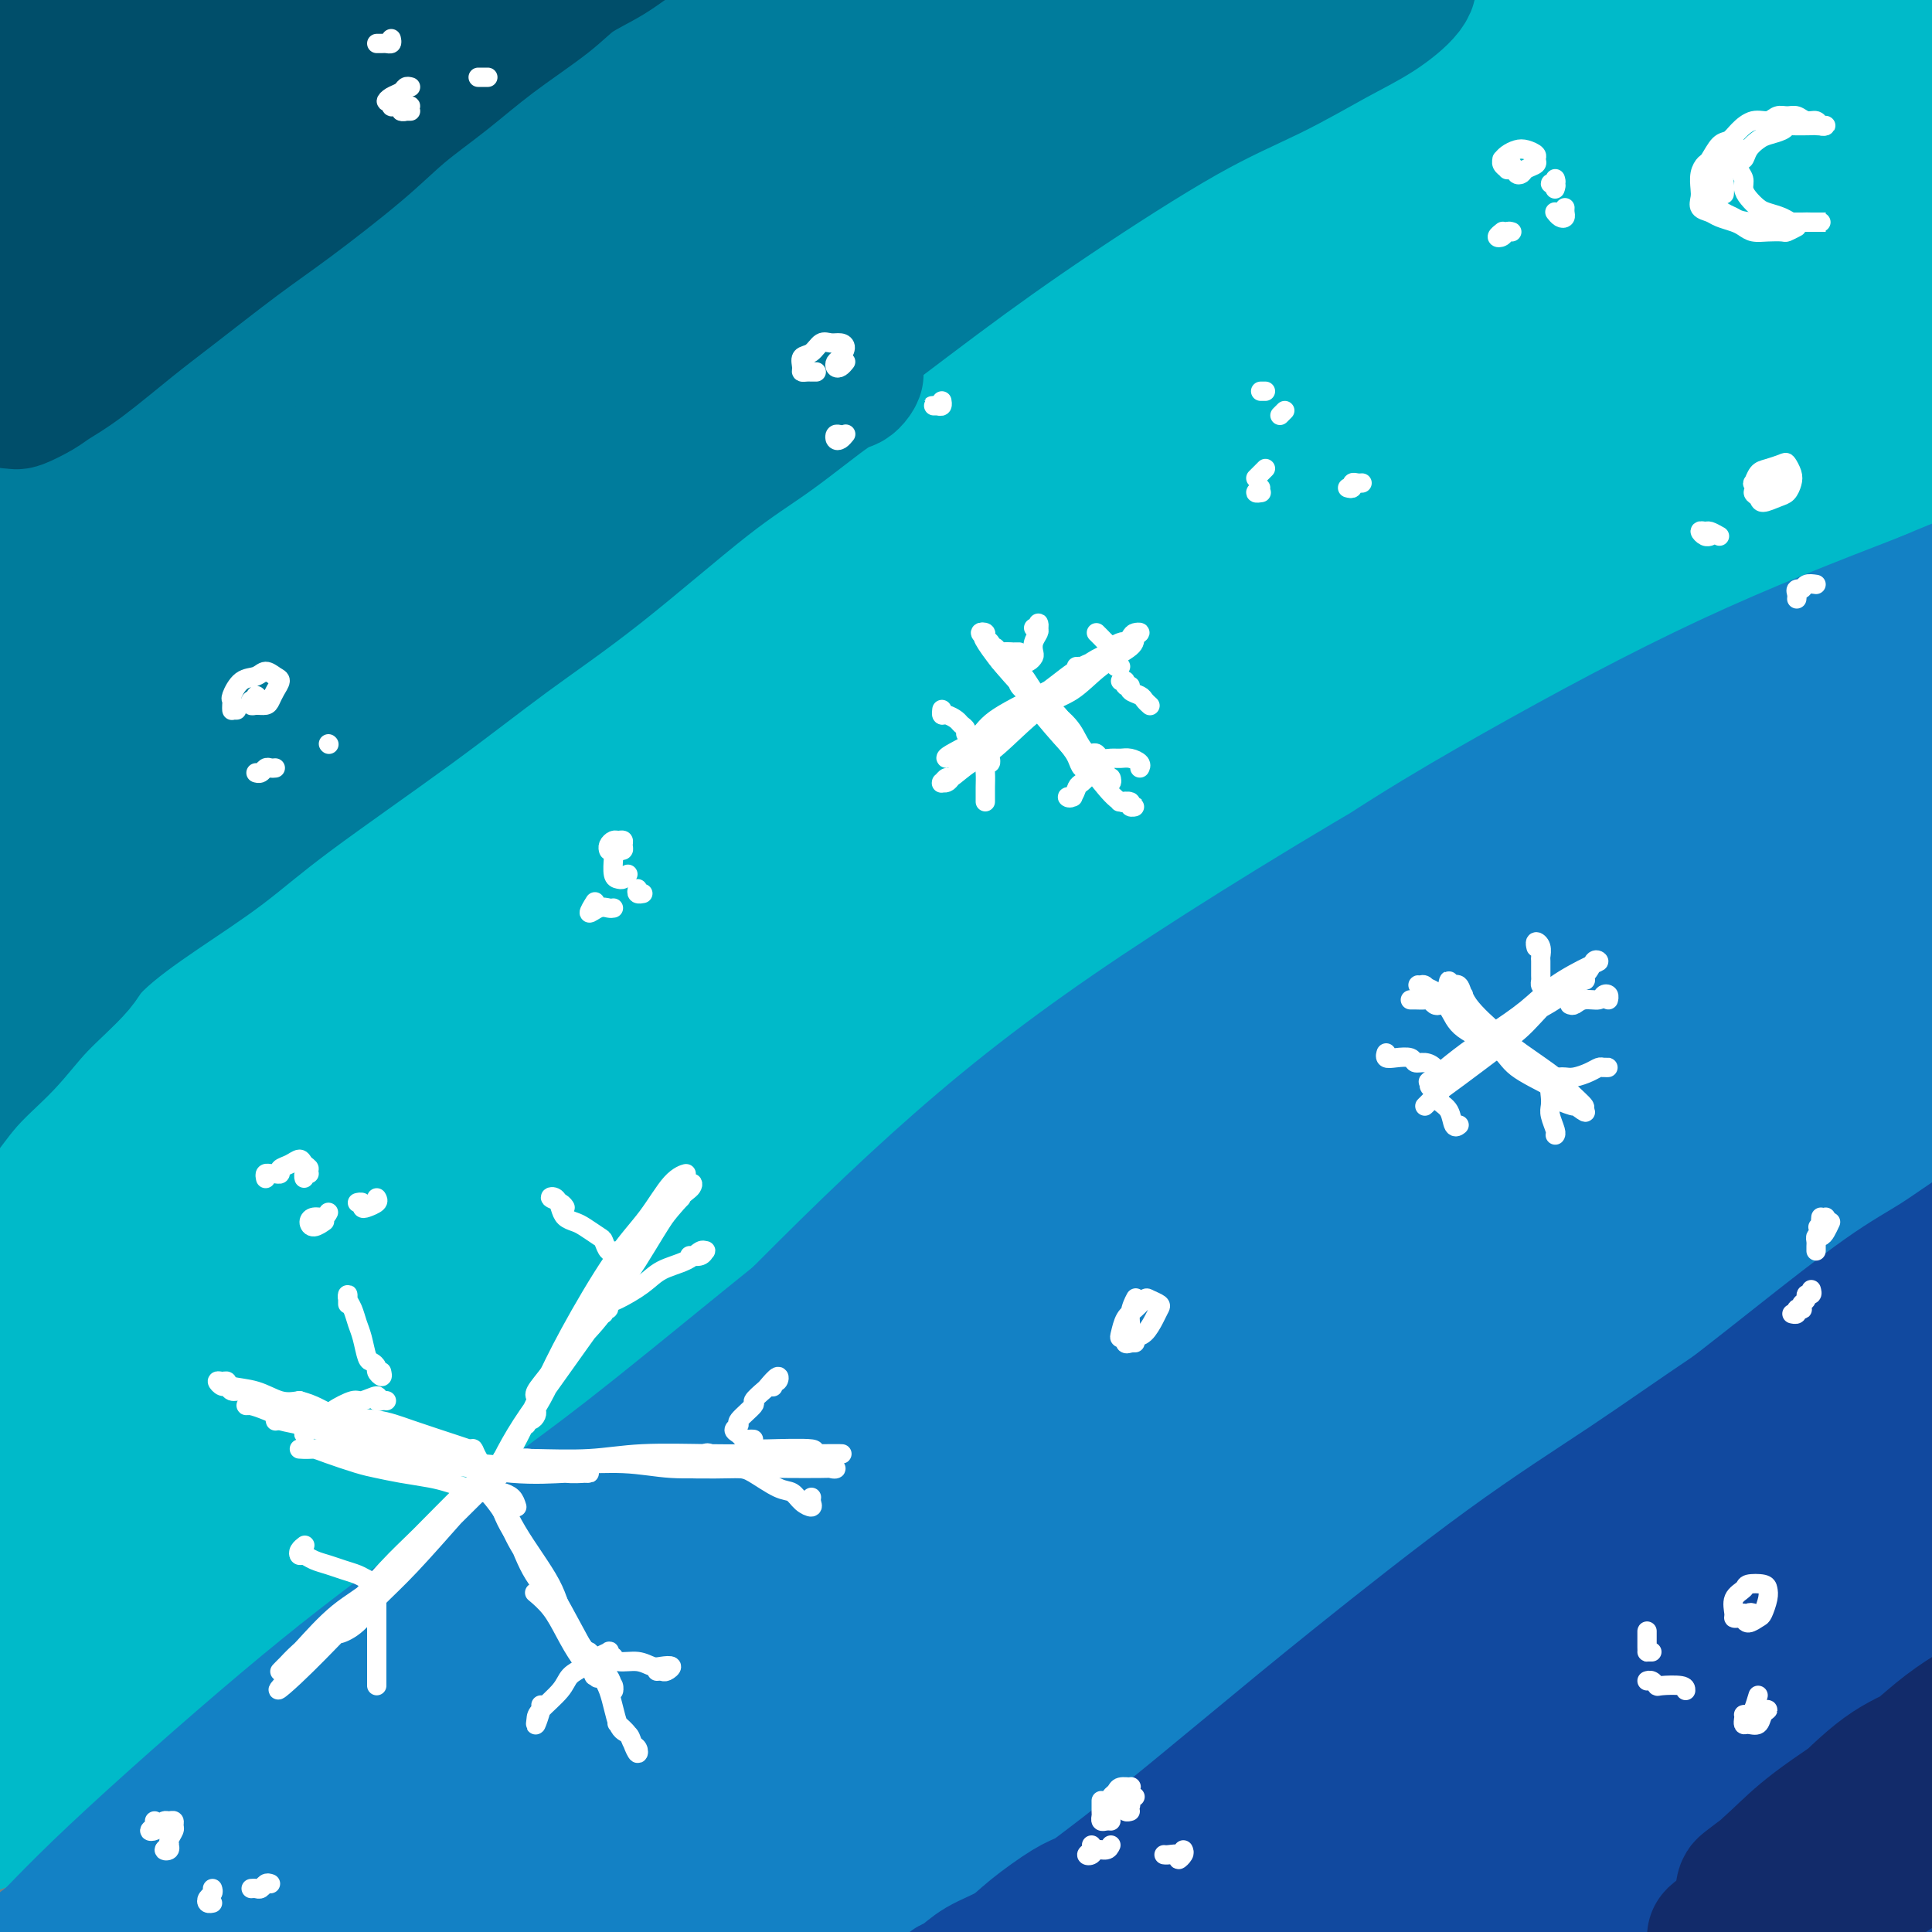 <svg viewBox='0 0 400 400' version='1.1' xmlns='http://www.w3.org/2000/svg' xmlns:xlink='http://www.w3.org/1999/xlink'><rect x="0" y="0" width="400" height="400" fill="#808080" stroke="none"/><g fill='none' stroke='rgb(0,186,201)' stroke-width='28' stroke-linecap='round' stroke-linejoin='round'><path d='M23,34c-0.574,-0.091 -1.147,-0.183 -2,0c-0.853,0.183 -1.985,0.639 -3,1c-1.015,0.361 -1.914,0.626 -3,1c-1.086,0.374 -2.358,0.857 -3,1c-0.642,0.143 -0.655,-0.056 -1,0c-0.345,0.056 -1.021,0.365 -1,0c0.021,-0.365 0.740,-1.403 2,-3c1.260,-1.597 3.061,-3.752 5,-6c1.939,-2.248 4.017,-4.587 7,-8c2.983,-3.413 6.872,-7.899 11,-12c4.128,-4.101 8.496,-7.817 11,-10c2.504,-2.183 3.145,-2.831 4,-4c0.855,-1.169 1.924,-2.857 2,-3c0.076,-0.143 -0.843,1.260 -2,2c-1.157,0.740 -2.553,0.817 -6,3c-3.447,2.183 -8.944,6.471 -13,10c-4.056,3.529 -6.671,6.299 -12,11c-5.329,4.701 -13.373,11.333 -19,16c-5.627,4.667 -8.837,7.368 -12,10c-3.163,2.632 -6.277,5.195 -9,7c-2.723,1.805 -5.053,2.852 -5,2c0.053,-0.852 2.491,-3.604 5,-7c2.509,-3.396 5.091,-7.437 8,-11c2.909,-3.563 6.146,-6.650 12,-12c5.854,-5.350 14.326,-12.964 20,-18c5.674,-5.036 8.552,-7.494 13,-11c4.448,-3.506 10.468,-8.061 14,-11c3.532,-2.939 4.576,-4.262 6,-5c1.424,-0.738 3.230,-0.891 3,-1c-0.230,-0.109 -2.494,-0.174 -5,1c-2.506,1.174 -5.253,3.587 -8,6'/><path d='M42,-17c-3.606,2.187 -6.121,4.153 -11,8c-4.879,3.847 -12.123,9.574 -18,15c-5.877,5.426 -10.387,10.552 -15,15c-4.613,4.448 -9.328,8.219 -14,13c-4.672,4.781 -9.300,10.573 -12,14c-2.700,3.427 -3.471,4.489 -2,4c1.471,-0.489 5.186,-2.529 10,-5c4.814,-2.471 10.728,-5.374 17,-9c6.272,-3.626 12.903,-7.975 22,-13c9.097,-5.025 20.661,-10.727 31,-16c10.339,-5.273 19.452,-10.117 26,-14c6.548,-3.883 10.531,-6.803 14,-9c3.469,-2.197 6.425,-3.669 9,-5c2.575,-1.331 4.769,-2.520 5,-3c0.231,-0.480 -1.500,-0.249 -4,1c-2.500,1.249 -5.770,3.518 -9,6c-3.230,2.482 -6.422,5.178 -15,12c-8.578,6.822 -22.542,17.769 -33,27c-10.458,9.231 -17.409,16.745 -28,28c-10.591,11.255 -24.823,26.253 -33,35c-8.177,8.747 -10.298,11.245 -13,14c-2.702,2.755 -5.983,5.766 -6,6c-0.017,0.234 3.232,-2.309 6,-5c2.768,-2.691 5.055,-5.530 12,-12c6.945,-6.470 18.548,-16.573 28,-25c9.452,-8.427 16.752,-15.180 25,-22c8.248,-6.820 17.442,-13.709 29,-22c11.558,-8.291 25.479,-17.985 38,-26c12.521,-8.015 23.640,-14.350 32,-19c8.360,-4.650 13.960,-7.614 19,-10c5.040,-2.386 9.520,-4.193 14,-6'/><path d='M166,-40c7.244,-3.147 8.853,-3.015 9,-2c0.147,1.015 -1.168,2.912 -6,7c-4.832,4.088 -13.181,10.365 -22,17c-8.819,6.635 -18.109,13.627 -28,21c-9.891,7.373 -20.385,15.128 -37,28c-16.615,12.872 -39.352,30.862 -55,44c-15.648,13.138 -24.206,21.423 -35,32c-10.794,10.577 -23.823,23.444 -32,32c-8.177,8.556 -11.504,12.801 -15,17c-3.496,4.199 -7.163,8.353 -8,10c-0.837,1.647 1.156,0.786 3,-1c1.844,-1.786 3.540,-4.496 12,-13c8.460,-8.504 23.685,-22.801 36,-35c12.315,-12.199 21.722,-22.299 37,-36c15.278,-13.701 36.429,-31.004 52,-44c15.571,-12.996 25.563,-21.684 36,-30c10.437,-8.316 21.319,-16.259 33,-24c11.681,-7.741 24.159,-15.282 34,-21c9.841,-5.718 17.043,-9.615 22,-12c4.957,-2.385 7.670,-3.259 10,-4c2.330,-0.741 4.277,-1.350 3,0c-1.277,1.350 -5.779,4.657 -12,9c-6.221,4.343 -14.162,9.720 -23,16c-8.838,6.280 -18.573,13.462 -34,24c-15.427,10.538 -36.544,24.433 -58,41c-21.456,16.567 -43.249,35.805 -59,50c-15.751,14.195 -25.458,23.348 -38,36c-12.542,12.652 -27.918,28.804 -37,39c-9.082,10.196 -11.868,14.437 -15,19c-3.132,4.563 -6.609,9.446 -8,12c-1.391,2.554 -0.695,2.777 0,3'/><path d='M-69,195c-2.586,4.394 2.448,-1.622 10,-9c7.552,-7.378 17.621,-16.117 33,-30c15.379,-13.883 36.069,-32.908 52,-47c15.931,-14.092 27.104,-23.250 44,-36c16.896,-12.750 39.515,-29.091 56,-40c16.485,-10.909 26.835,-16.385 40,-24c13.165,-7.615 29.144,-17.368 40,-23c10.856,-5.632 16.589,-7.143 24,-10c7.411,-2.857 16.502,-7.060 22,-9c5.498,-1.940 7.405,-1.618 8,-1c0.595,0.618 -0.122,1.533 -2,3c-1.878,1.467 -4.917,3.485 -14,9c-9.083,5.515 -24.212,14.528 -37,22c-12.788,7.472 -23.236,13.405 -42,26c-18.764,12.595 -45.842,31.852 -66,47c-20.158,15.148 -33.394,26.188 -50,42c-16.606,15.812 -36.581,36.396 -50,50c-13.419,13.604 -20.282,20.227 -27,28c-6.718,7.773 -13.290,16.697 -17,22c-3.710,5.303 -4.557,6.985 -5,8c-0.443,1.015 -0.484,1.363 2,-1c2.484,-2.363 7.491,-7.435 18,-19c10.509,-11.565 26.520,-29.622 40,-44c13.480,-14.378 24.429,-25.078 43,-42c18.571,-16.922 44.764,-40.065 64,-56c19.236,-15.935 31.515,-24.663 48,-35c16.485,-10.337 37.177,-22.284 53,-31c15.823,-8.716 26.777,-14.202 35,-18c8.223,-3.798 13.714,-5.907 19,-8c5.286,-2.093 10.367,-4.169 13,-5c2.633,-0.831 2.816,-0.415 3,0'/><path d='M288,-36c9.098,-3.689 -3.158,2.588 -11,7c-7.842,4.412 -11.269,6.958 -21,12c-9.731,5.042 -25.766,12.578 -47,25c-21.234,12.422 -47.666,29.729 -68,43c-20.334,13.271 -34.569,22.505 -56,41c-21.431,18.495 -50.058,46.251 -69,66c-18.942,19.749 -28.200,31.491 -39,46c-10.800,14.509 -23.143,31.783 -30,42c-6.857,10.217 -8.229,13.375 -9,16c-0.771,2.625 -0.943,4.715 0,5c0.943,0.285 2.999,-1.235 11,-11c8.001,-9.765 21.946,-27.776 34,-42c12.054,-14.224 22.217,-24.661 39,-42c16.783,-17.339 40.188,-41.582 64,-63c23.812,-21.418 48.033,-40.013 67,-54c18.967,-13.987 32.681,-23.368 47,-32c14.319,-8.632 29.245,-16.515 44,-24c14.755,-7.485 29.340,-14.571 39,-19c9.660,-4.429 14.397,-6.201 19,-8c4.603,-1.799 9.073,-3.626 9,-3c-0.073,0.626 -4.689,3.706 -9,6c-4.311,2.294 -8.316,3.804 -21,10c-12.684,6.196 -34.046,17.079 -52,27c-17.954,9.921 -32.499,18.880 -48,28c-15.501,9.120 -31.957,18.400 -53,34c-21.043,15.600 -46.672,37.518 -66,55c-19.328,17.482 -32.353,30.527 -45,43c-12.647,12.473 -24.916,24.374 -36,37c-11.084,12.626 -20.984,25.976 -27,34c-6.016,8.024 -8.147,10.721 -8,11c0.147,0.279 2.574,-1.861 5,-4'/><path d='M-49,250c2.336,-2.500 5.674,-6.751 17,-19c11.326,-12.249 30.638,-32.497 46,-48c15.362,-15.503 26.774,-26.261 48,-44c21.226,-17.739 52.266,-42.458 74,-59c21.734,-16.542 34.161,-24.909 55,-37c20.839,-12.091 50.091,-27.908 69,-37c18.909,-9.092 27.476,-11.459 38,-15c10.524,-3.541 23.006,-8.257 31,-11c7.994,-2.743 11.501,-3.513 14,-4c2.499,-0.487 3.990,-0.690 1,1c-2.990,1.690 -10.462,5.273 -17,9c-6.538,3.727 -12.143,7.599 -28,16c-15.857,8.401 -41.966,21.331 -62,32c-20.034,10.669 -33.993,19.078 -56,34c-22.007,14.922 -52.060,36.358 -74,53c-21.940,16.642 -35.765,28.492 -52,43c-16.235,14.508 -34.878,31.674 -46,43c-11.122,11.326 -14.722,16.811 -19,23c-4.278,6.189 -9.233,13.083 -11,16c-1.767,2.917 -0.347,1.856 1,1c1.347,-0.856 2.620,-1.507 11,-9c8.380,-7.493 23.865,-21.829 37,-34c13.135,-12.171 23.919,-22.176 42,-38c18.081,-15.824 43.460,-37.466 69,-57c25.540,-19.534 51.243,-36.962 72,-50c20.757,-13.038 36.570,-21.688 51,-29c14.430,-7.312 27.477,-13.285 41,-19c13.523,-5.715 27.522,-11.171 36,-14c8.478,-2.829 11.436,-3.031 14,-3c2.564,0.031 4.732,0.295 3,2c-1.732,1.705 -7.366,4.853 -13,8'/><path d='M343,4c-10.105,6.070 -28.868,17.244 -45,26c-16.132,8.756 -29.633,15.094 -51,27c-21.367,11.906 -50.599,29.378 -77,47c-26.401,17.622 -49.972,35.392 -68,49c-18.028,13.608 -30.512,23.054 -45,36c-14.488,12.946 -30.979,29.391 -42,42c-11.021,12.609 -16.574,21.382 -20,26c-3.426,4.618 -4.727,5.082 -5,7c-0.273,1.918 0.483,5.290 2,6c1.517,0.710 3.797,-1.244 12,-8c8.203,-6.756 22.329,-18.315 34,-28c11.671,-9.685 20.885,-17.496 37,-32c16.115,-14.504 39.129,-35.699 64,-57c24.871,-21.301 51.599,-42.707 72,-58c20.401,-15.293 34.475,-24.475 54,-36c19.525,-11.525 44.501,-25.395 64,-35c19.499,-9.605 33.519,-14.946 43,-18c9.481,-3.054 14.421,-3.822 19,-5c4.579,-1.178 8.796,-2.765 9,-3c0.204,-0.235 -3.605,0.882 -8,3c-4.395,2.118 -9.375,5.236 -22,11c-12.625,5.764 -32.894,14.173 -57,26c-24.106,11.827 -52.051,27.072 -73,39c-20.949,11.928 -34.904,20.540 -56,35c-21.096,14.460 -49.332,34.768 -73,55c-23.668,20.232 -42.766,40.387 -56,55c-13.234,14.613 -20.604,23.684 -27,32c-6.396,8.316 -11.817,15.879 -15,22c-3.183,6.121 -4.126,10.802 -4,13c0.126,2.198 1.322,1.914 8,-3c6.678,-4.914 18.839,-14.457 31,-24'/><path d='M48,254c11.328,-8.697 20.149,-16.941 39,-34c18.851,-17.059 47.733,-42.935 69,-61c21.267,-18.065 34.917,-28.319 58,-45c23.083,-16.681 55.597,-39.791 80,-55c24.403,-15.209 40.695,-22.519 56,-29c15.305,-6.481 29.622,-12.132 43,-17c13.378,-4.868 25.817,-8.952 33,-11c7.183,-2.048 9.111,-2.060 10,-2c0.889,0.060 0.739,0.191 -7,4c-7.739,3.809 -23.067,11.296 -39,19c-15.933,7.704 -32.471,15.623 -49,24c-16.529,8.377 -33.049,17.210 -60,34c-26.951,16.790 -64.333,41.538 -91,60c-26.667,18.462 -42.619,30.638 -64,49c-21.381,18.362 -48.192,42.908 -65,59c-16.808,16.092 -23.615,23.729 -33,35c-9.385,11.271 -21.349,26.177 -28,35c-6.651,8.823 -7.988,11.563 -9,15c-1.012,3.437 -1.699,7.570 -1,9c0.699,1.430 2.784,0.156 9,-5c6.216,-5.156 16.563,-14.195 32,-29c15.437,-14.805 35.963,-35.375 53,-52c17.037,-16.625 30.585,-29.306 52,-48c21.415,-18.694 50.696,-43.402 73,-61c22.304,-17.598 37.629,-28.086 59,-42c21.371,-13.914 48.786,-31.253 71,-43c22.214,-11.747 39.226,-17.902 51,-22c11.774,-4.098 18.311,-6.140 24,-8c5.689,-1.860 10.532,-3.539 13,-4c2.468,-0.461 2.562,0.297 -1,2c-3.562,1.703 -10.781,4.352 -18,7'/><path d='M408,38c-11.193,4.797 -29.676,12.290 -54,23c-24.324,10.710 -54.488,24.636 -80,37c-25.512,12.364 -46.373,23.164 -66,34c-19.627,10.836 -38.021,21.706 -62,38c-23.979,16.294 -53.542,38.012 -74,55c-20.458,16.988 -31.810,29.246 -46,45c-14.190,15.754 -31.216,35.004 -41,47c-9.784,11.996 -12.324,16.740 -14,21c-1.676,4.260 -2.488,8.037 -2,10c0.488,1.963 2.278,2.111 9,-3c6.722,-5.111 18.378,-15.481 31,-27c12.622,-11.519 26.212,-24.188 40,-37c13.788,-12.812 27.776,-25.766 48,-43c20.224,-17.234 46.686,-38.748 74,-59c27.314,-20.252 55.482,-39.242 75,-52c19.518,-12.758 30.386,-19.285 47,-28c16.614,-8.715 38.973,-19.617 53,-26c14.027,-6.383 19.721,-8.247 25,-10c5.279,-1.753 10.144,-3.393 13,-4c2.856,-0.607 3.705,-0.179 1,1c-2.705,1.179 -8.963,3.108 -15,5c-6.037,1.892 -11.853,3.747 -25,9c-13.147,5.253 -33.626,13.905 -50,21c-16.374,7.095 -28.642,12.633 -50,24c-21.358,11.367 -51.806,28.564 -73,41c-21.194,12.436 -33.135,20.112 -52,35c-18.865,14.888 -44.654,36.986 -61,52c-16.346,15.014 -23.247,22.942 -31,32c-7.753,9.058 -16.357,19.246 -21,25c-4.643,5.754 -5.327,7.072 -4,7c1.327,-0.072 4.663,-1.536 8,-3'/><path d='M11,308c5.524,-4.215 15.334,-13.251 30,-26c14.666,-12.749 34.188,-29.211 50,-43c15.812,-13.789 27.914,-24.906 49,-41c21.086,-16.094 51.155,-37.164 73,-52c21.845,-14.836 35.465,-23.437 55,-34c19.535,-10.563 44.983,-23.088 61,-30c16.017,-6.912 22.603,-8.210 30,-10c7.397,-1.790 15.607,-4.073 20,-5c4.393,-0.927 4.971,-0.497 1,2c-3.971,2.497 -12.492,7.062 -22,12c-9.508,4.938 -20.005,10.250 -38,19c-17.995,8.750 -43.489,20.940 -71,36c-27.511,15.060 -57.038,32.990 -80,48c-22.962,15.010 -39.360,27.098 -60,44c-20.640,16.902 -45.522,38.617 -65,57c-19.478,18.383 -33.553,33.433 -43,44c-9.447,10.567 -14.268,16.651 -18,22c-3.732,5.349 -6.376,9.965 -7,12c-0.624,2.035 0.770,1.491 3,0c2.230,-1.491 5.294,-3.928 15,-13c9.706,-9.072 26.053,-24.779 41,-39c14.947,-14.221 28.494,-26.957 43,-40c14.506,-13.043 29.972,-26.392 50,-43c20.028,-16.608 44.618,-36.473 70,-55c25.382,-18.527 51.556,-35.716 70,-47c18.444,-11.284 29.159,-16.662 41,-22c11.841,-5.338 24.808,-10.635 32,-13c7.192,-2.365 8.608,-1.799 10,-2c1.392,-0.201 2.759,-1.170 -3,2c-5.759,3.170 -18.646,10.477 -33,18c-14.354,7.523 -30.177,15.261 -46,23'/><path d='M269,132c-20.979,10.486 -32.428,15.201 -64,35c-31.572,19.799 -83.268,54.681 -115,78c-31.732,23.319 -43.501,35.075 -57,48c-13.499,12.925 -28.727,27.018 -43,42c-14.273,14.982 -27.590,30.853 -35,40c-7.410,9.147 -8.914,11.571 -10,14c-1.086,2.429 -1.753,4.862 1,4c2.753,-0.862 8.928,-5.019 21,-15c12.072,-9.981 30.043,-25.785 46,-39c15.957,-13.215 29.901,-23.842 51,-41c21.099,-17.158 49.354,-40.848 81,-64c31.646,-23.152 66.684,-45.765 92,-61c25.316,-15.235 40.911,-23.093 65,-35c24.089,-11.907 56.674,-27.864 78,-37c21.326,-9.136 31.394,-11.453 43,-15c11.606,-3.547 24.751,-8.325 32,-11c7.249,-2.675 8.604,-3.246 10,-4c1.396,-0.754 2.835,-1.691 -2,0c-4.835,1.691 -15.942,6.011 -27,10c-11.058,3.989 -22.066,7.646 -45,17c-22.934,9.354 -57.794,24.405 -84,36c-26.206,11.595 -43.757,19.733 -71,35c-27.243,15.267 -64.177,37.662 -89,54c-24.823,16.338 -37.534,26.619 -55,42c-17.466,15.381 -39.686,35.863 -54,50c-14.314,14.137 -20.721,21.930 -26,29c-5.279,7.070 -9.428,13.416 -13,19c-3.572,5.584 -6.566,10.404 -7,13c-0.434,2.596 1.691,2.968 6,1c4.309,-1.968 10.803,-6.277 22,-15c11.197,-8.723 27.099,-21.862 43,-35'/><path d='M63,327c11.143,-9.734 17.501,-16.571 46,-41c28.499,-24.429 79.139,-66.452 106,-88c26.861,-21.548 29.943,-22.621 47,-33c17.057,-10.379 48.090,-30.062 73,-44c24.910,-13.938 43.696,-22.130 66,-31c22.304,-8.870 48.124,-18.418 63,-24c14.876,-5.582 18.806,-7.197 24,-9c5.194,-1.803 11.652,-3.794 14,-5c2.348,-1.206 0.584,-1.626 -5,-1c-5.584,0.626 -14.990,2.299 -24,4c-9.010,1.701 -17.626,3.429 -34,8c-16.374,4.571 -40.508,11.985 -60,19c-19.492,7.015 -34.343,13.633 -49,20c-14.657,6.367 -29.119,12.484 -43,19c-13.881,6.516 -27.179,13.429 -35,18c-7.821,4.571 -10.164,6.798 -12,8c-1.836,1.202 -3.166,1.378 0,0c3.166,-1.378 10.829,-4.310 19,-8c8.171,-3.690 16.851,-8.136 33,-16c16.149,-7.864 39.767,-19.144 57,-27c17.233,-7.856 28.079,-12.287 44,-19c15.921,-6.713 36.915,-15.707 50,-21c13.085,-5.293 18.260,-6.886 25,-9c6.740,-2.114 15.044,-4.750 19,-6c3.956,-1.250 3.564,-1.114 1,0c-2.564,1.114 -7.299,3.208 -16,7c-8.701,3.792 -21.367,9.284 -33,14c-11.633,4.716 -22.231,8.656 -32,13c-9.769,4.344 -18.707,9.093 -29,14c-10.293,4.907 -21.941,9.974 -29,13c-7.059,3.026 -9.530,4.013 -12,5'/><path d='M337,107c-24.134,10.220 -9.469,2.770 -2,-1c7.469,-3.770 7.742,-3.861 11,-6c3.258,-2.139 9.502,-6.325 12,-8c2.498,-1.675 1.249,-0.837 0,0'/></g>
<g fill='none' stroke='rgb(19,129,197)' stroke-width='28' stroke-linecap='round' stroke-linejoin='round'><path d='M20,395c-0.424,-0.116 -0.848,-0.231 -1,0c-0.152,0.231 -0.033,0.810 0,1c0.033,0.190 -0.021,-0.009 0,0c0.021,0.009 0.118,0.226 0,0c-0.118,-0.226 -0.452,-0.895 0,-1c0.452,-0.105 1.690,0.352 3,0c1.310,-0.352 2.692,-1.514 6,-4c3.308,-2.486 8.542,-6.295 14,-10c5.458,-3.705 11.139,-7.304 17,-11c5.861,-3.696 11.903,-7.488 22,-13c10.097,-5.512 24.250,-12.742 36,-19c11.750,-6.258 21.099,-11.542 30,-16c8.901,-4.458 17.355,-8.090 26,-12c8.645,-3.910 17.481,-8.096 23,-11c5.519,-2.904 7.720,-4.524 9,-6c1.280,-1.476 1.638,-2.808 0,-3c-1.638,-0.192 -5.272,0.757 -9,2c-3.728,1.243 -7.551,2.780 -12,4c-4.449,1.220 -9.523,2.123 -18,6c-8.477,3.877 -20.357,10.726 -30,16c-9.643,5.274 -17.048,8.971 -30,17c-12.952,8.029 -31.449,20.391 -44,29c-12.551,8.609 -19.155,13.466 -28,20c-8.845,6.534 -19.932,14.745 -27,20c-7.068,5.255 -10.119,7.552 -13,10c-2.881,2.448 -5.592,5.045 -8,7c-2.408,1.955 -4.513,3.267 -5,4c-0.487,0.733 0.643,0.887 3,-1c2.357,-1.887 5.942,-5.816 11,-10c5.058,-4.184 11.588,-8.624 20,-15c8.412,-6.376 18.706,-14.688 29,-23'/><path d='M44,376c19.721,-14.599 37.524,-26.598 52,-36c14.476,-9.402 25.626,-16.208 40,-26c14.374,-9.792 31.974,-22.570 46,-32c14.026,-9.430 24.479,-15.513 32,-20c7.521,-4.487 12.110,-7.378 16,-10c3.890,-2.622 7.080,-4.975 10,-7c2.920,-2.025 5.568,-3.724 6,-4c0.432,-0.276 -1.353,0.869 -2,1c-0.647,0.131 -0.156,-0.754 -4,1c-3.844,1.754 -12.023,6.147 -19,10c-6.977,3.853 -12.753,7.166 -24,14c-11.247,6.834 -27.966,17.189 -41,26c-13.034,8.811 -22.382,16.078 -34,26c-11.618,9.922 -25.505,22.498 -35,31c-9.495,8.502 -14.599,12.929 -19,17c-4.401,4.071 -8.099,7.786 -10,11c-1.901,3.214 -2.006,5.927 -2,7c0.006,1.073 0.122,0.506 4,-3c3.878,-3.506 11.517,-9.951 18,-16c6.483,-6.049 11.809,-11.701 25,-23c13.191,-11.299 34.247,-28.243 52,-43c17.753,-14.757 32.203,-27.327 46,-38c13.797,-10.673 26.942,-19.449 45,-31c18.058,-11.551 41.030,-25.877 56,-35c14.970,-9.123 21.937,-13.045 29,-17c7.063,-3.955 14.222,-7.944 20,-11c5.778,-3.056 10.175,-5.178 12,-6c1.825,-0.822 1.077,-0.344 -3,1c-4.077,1.344 -11.482,3.554 -23,9c-11.518,5.446 -27.148,14.127 -41,22c-13.852,7.873 -25.926,14.936 -38,22'/><path d='M258,216c-18.732,11.155 -26.061,17.043 -39,27c-12.939,9.957 -31.489,23.984 -44,34c-12.511,10.016 -18.985,16.023 -26,23c-7.015,6.977 -14.572,14.925 -19,20c-4.428,5.075 -5.726,7.276 -6,8c-0.274,0.724 0.476,-0.030 2,-2c1.524,-1.970 3.823,-5.154 12,-14c8.177,-8.846 22.234,-23.352 34,-35c11.766,-11.648 21.241,-20.439 37,-34c15.759,-13.561 37.801,-31.892 56,-45c18.199,-13.108 32.553,-20.992 46,-28c13.447,-7.008 25.985,-13.138 39,-19c13.015,-5.862 26.507,-11.455 35,-15c8.493,-3.545 11.988,-5.041 14,-6c2.012,-0.959 2.542,-1.381 1,-1c-1.542,0.381 -5.156,1.564 -14,5c-8.844,3.436 -22.919,9.126 -35,14c-12.081,4.874 -22.167,8.932 -39,18c-16.833,9.068 -40.413,23.147 -59,35c-18.587,11.853 -32.181,21.482 -45,32c-12.819,10.518 -24.861,21.927 -37,34c-12.139,12.073 -24.373,24.810 -31,32c-6.627,7.190 -7.646,8.834 -9,11c-1.354,2.166 -3.043,4.854 -1,4c2.043,-0.854 7.817,-5.252 13,-10c5.183,-4.748 9.775,-9.848 20,-20c10.225,-10.152 26.082,-25.356 45,-42c18.918,-16.644 40.895,-34.729 59,-48c18.105,-13.271 32.336,-21.727 47,-30c14.664,-8.273 29.761,-16.364 44,-23c14.239,-6.636 27.619,-11.818 41,-17'/><path d='M399,124c16.556,-7.166 15.445,-5.082 17,-5c1.555,0.082 5.777,-1.837 7,-2c1.223,-0.163 -0.553,1.429 -7,5c-6.447,3.571 -17.565,9.122 -28,14c-10.435,4.878 -20.186,9.085 -36,17c-15.814,7.915 -37.692,19.538 -60,33c-22.308,13.462 -45.048,28.763 -63,42c-17.952,13.237 -31.117,24.409 -44,36c-12.883,11.591 -25.484,23.599 -37,36c-11.516,12.401 -21.946,25.193 -28,33c-6.054,7.807 -7.731,10.628 -9,13c-1.269,2.372 -2.130,4.297 -2,5c0.130,0.703 1.253,0.186 6,-5c4.747,-5.186 13.120,-15.040 21,-24c7.880,-8.960 15.269,-17.025 30,-31c14.731,-13.975 36.804,-33.859 54,-49c17.196,-15.141 29.516,-25.539 48,-39c18.484,-13.461 43.134,-29.987 60,-40c16.866,-10.013 25.948,-13.514 34,-17c8.052,-3.486 15.073,-6.958 20,-9c4.927,-2.042 7.761,-2.656 8,-2c0.239,0.656 -2.118,2.581 -10,7c-7.882,4.419 -21.291,11.332 -39,21c-17.709,9.668 -39.720,22.090 -59,34c-19.280,11.910 -35.829,23.308 -51,34c-15.171,10.692 -28.965,20.678 -47,35c-18.035,14.322 -40.310,32.981 -54,45c-13.690,12.019 -18.793,17.397 -25,24c-6.207,6.603 -13.517,14.432 -18,19c-4.483,4.568 -6.138,5.877 -7,7c-0.862,1.123 -0.931,2.062 -1,3'/><path d='M79,364c-7.217,7.903 0.242,1.161 7,-5c6.758,-6.161 12.817,-11.740 19,-18c6.183,-6.260 12.489,-13.202 24,-24c11.511,-10.798 28.225,-25.454 40,-36c11.775,-10.546 18.610,-16.983 26,-23c7.390,-6.017 15.336,-11.614 24,-18c8.664,-6.386 18.047,-13.560 24,-18c5.953,-4.440 8.476,-6.145 11,-8c2.524,-1.855 5.048,-3.862 6,-5c0.952,-1.138 0.331,-1.409 -1,-1c-1.331,0.409 -3.374,1.497 -10,6c-6.626,4.503 -17.835,12.420 -28,19c-10.165,6.580 -19.285,11.821 -33,22c-13.715,10.179 -32.025,25.294 -44,35c-11.975,9.706 -17.615,14.001 -23,18c-5.385,3.999 -10.516,7.701 -14,11c-3.484,3.299 -5.323,6.196 -6,7c-0.677,0.804 -0.194,-0.485 0,-1c0.194,-0.515 0.097,-0.258 0,0'/><path d='M104,336c-0.446,0.398 -0.892,0.796 -2,1c-1.108,0.204 -2.879,0.214 -4,1c-1.121,0.786 -1.591,2.348 -2,3c-0.409,0.652 -0.756,0.395 -1,0c-0.244,-0.395 -0.385,-0.928 1,-2c1.385,-1.072 4.296,-2.684 7,-5c2.704,-2.316 5.203,-5.338 9,-9c3.797,-3.662 8.894,-7.964 14,-12c5.106,-4.036 10.220,-7.806 17,-13c6.780,-5.194 15.226,-11.813 21,-16c5.774,-4.187 8.878,-5.942 11,-8c2.122,-2.058 3.264,-4.420 3,-5c-0.264,-0.580 -1.934,0.622 -4,2c-2.066,1.378 -4.526,2.931 -11,7c-6.474,4.069 -16.960,10.655 -25,16c-8.040,5.345 -13.633,9.450 -24,18c-10.367,8.550 -25.507,21.545 -36,31c-10.493,9.455 -16.339,15.372 -24,23c-7.661,7.628 -17.138,16.969 -23,23c-5.862,6.031 -8.110,8.751 -10,11c-1.890,2.249 -3.421,4.025 -4,5c-0.579,0.975 -0.207,1.149 1,0c1.207,-1.149 3.249,-3.621 6,-6c2.751,-2.379 6.211,-4.666 13,-11c6.789,-6.334 16.905,-16.717 25,-24c8.095,-7.283 14.168,-11.467 24,-19c9.832,-7.533 23.425,-18.413 33,-26c9.575,-7.587 15.134,-11.879 22,-17c6.866,-5.121 15.041,-11.071 20,-15c4.959,-3.929 6.703,-5.837 8,-7c1.297,-1.163 2.149,-1.582 3,-2'/><path d='M172,280c16.733,-13.287 3.567,-3.506 -5,2c-8.567,5.506 -12.533,6.735 -17,9c-4.467,2.265 -9.433,5.566 -20,13c-10.567,7.434 -26.733,19.001 -39,28c-12.267,8.999 -20.634,15.430 -32,25c-11.366,9.570 -25.732,22.280 -35,31c-9.268,8.720 -13.437,13.451 -18,18c-4.563,4.549 -9.521,8.917 -13,13c-3.479,4.083 -5.481,7.880 -6,10c-0.519,2.120 0.444,2.562 3,1c2.556,-1.562 6.705,-5.128 11,-9c4.295,-3.872 8.735,-8.049 18,-16c9.265,-7.951 23.354,-19.675 36,-30c12.646,-10.325 23.849,-19.250 35,-28c11.151,-8.750 22.252,-17.324 37,-28c14.748,-10.676 33.145,-23.453 50,-34c16.855,-10.547 32.170,-18.862 43,-25c10.830,-6.138 17.176,-10.097 25,-14c7.824,-3.903 17.125,-7.748 22,-10c4.875,-2.252 5.323,-2.909 6,-3c0.677,-0.091 1.583,0.384 -2,3c-3.583,2.616 -11.656,7.373 -21,13c-9.344,5.627 -19.958,12.126 -31,19c-11.042,6.874 -22.512,14.124 -40,27c-17.488,12.876 -40.992,31.377 -58,46c-17.008,14.623 -27.518,25.367 -37,35c-9.482,9.633 -17.936,18.156 -25,26c-7.064,7.844 -12.739,15.010 -16,19c-3.261,3.990 -4.109,4.805 -1,2c3.109,-2.805 10.174,-9.230 20,-18c9.826,-8.770 22.413,-19.885 35,-31'/><path d='M97,374c18.414,-15.891 37.451,-32.118 70,-55c32.549,-22.882 78.612,-52.419 102,-67c23.388,-14.581 24.103,-14.206 35,-20c10.897,-5.794 31.976,-17.757 47,-26c15.024,-8.243 23.991,-12.764 33,-17c9.009,-4.236 18.058,-8.186 22,-10c3.942,-1.814 2.777,-1.493 1,-1c-1.777,0.493 -4.164,1.157 -12,4c-7.836,2.843 -21.120,7.864 -41,17c-19.880,9.136 -46.356,22.386 -66,32c-19.644,9.614 -32.458,15.593 -56,31c-23.542,15.407 -57.814,40.244 -81,59c-23.186,18.756 -35.286,31.431 -51,49c-15.714,17.569 -35.044,40.031 -46,54c-10.956,13.969 -13.540,19.445 -16,24c-2.460,4.555 -4.797,8.190 -5,9c-0.203,0.810 1.726,-1.203 11,-11c9.274,-9.797 25.892,-27.376 41,-43c15.108,-15.624 28.705,-29.291 51,-49c22.295,-19.709 53.289,-45.460 85,-68c31.711,-22.540 64.141,-41.871 88,-56c23.859,-14.129 39.147,-23.058 61,-33c21.853,-9.942 50.270,-20.896 68,-27c17.730,-6.104 24.772,-7.357 32,-9c7.228,-1.643 14.641,-3.677 18,-4c3.359,-0.323 2.664,1.064 0,3c-2.664,1.936 -7.297,4.419 -23,12c-15.703,7.581 -42.477,20.259 -65,31c-22.523,10.741 -40.795,19.546 -66,34c-25.205,14.454 -57.344,34.558 -85,55c-27.656,20.442 -50.828,41.221 -74,62'/><path d='M175,354c-18.730,17.097 -28.555,28.841 -39,41c-10.445,12.159 -21.510,24.733 -27,32c-5.490,7.267 -5.405,9.229 -5,9c0.405,-0.229 1.130,-2.647 6,-9c4.870,-6.353 13.886,-16.639 24,-29c10.114,-12.361 21.327,-26.797 41,-49c19.673,-22.203 47.807,-52.173 71,-75c23.193,-22.827 41.446,-38.510 66,-58c24.554,-19.490 55.411,-42.786 81,-59c25.589,-16.214 45.912,-25.344 60,-32c14.088,-6.656 21.942,-10.836 29,-14c7.058,-3.164 13.320,-5.312 17,-7c3.680,-1.688 4.780,-2.915 2,-2c-2.780,0.915 -9.438,3.974 -17,7c-7.562,3.026 -16.028,6.021 -36,15c-19.972,8.979 -51.452,23.942 -76,37c-24.548,13.058 -42.165,24.212 -66,42c-23.835,17.788 -53.889,42.209 -77,64c-23.111,21.791 -39.278,40.951 -50,54c-10.722,13.049 -15.997,19.988 -20,26c-4.003,6.012 -6.733,11.096 -7,13c-0.267,1.904 1.928,0.627 6,-3c4.072,-3.627 10.020,-9.603 25,-25c14.980,-15.397 38.993,-40.217 58,-59c19.007,-18.783 33.008,-31.531 56,-49c22.992,-17.469 54.974,-39.658 78,-54c23.026,-14.342 37.095,-20.838 53,-28c15.905,-7.162 33.645,-14.992 44,-19c10.355,-4.008 13.326,-4.194 15,-4c1.674,0.194 2.050,0.770 -3,4c-5.050,3.230 -15.525,9.115 -26,15'/><path d='M458,138c-7.908,3.606 -13.177,3.123 -54,26c-40.823,22.877 -117.199,69.116 -146,86c-28.801,16.884 -10.027,4.414 -24,17c-13.973,12.586 -60.693,50.229 -88,75c-27.307,24.771 -35.203,36.670 -46,51c-10.797,14.330 -24.497,31.091 -32,41c-7.503,9.909 -8.810,12.964 -8,13c0.810,0.036 3.736,-2.949 8,-8c4.264,-5.051 9.864,-12.170 25,-29c15.136,-16.830 39.806,-43.373 60,-63c20.194,-19.627 35.910,-32.337 60,-50c24.090,-17.663 56.553,-40.277 79,-55c22.447,-14.723 34.878,-21.555 55,-32c20.122,-10.445 47.935,-24.503 66,-33c18.065,-8.497 26.382,-11.432 35,-14c8.618,-2.568 17.539,-4.768 23,-6c5.461,-1.232 7.464,-1.495 8,-1c0.536,0.495 -0.394,1.749 -11,7c-10.606,5.251 -30.888,14.499 -49,23c-18.112,8.501 -34.055,16.254 -61,32c-26.945,15.746 -64.894,39.485 -90,57c-25.106,17.515 -37.370,28.806 -53,44c-15.630,15.194 -34.628,34.293 -45,46c-10.372,11.707 -12.119,16.024 -14,20c-1.881,3.976 -3.895,7.612 -1,7c2.895,-0.612 10.699,-5.474 19,-12c8.301,-6.526 17.097,-14.718 35,-29c17.903,-14.282 44.912,-34.653 74,-56c29.088,-21.347 60.254,-43.670 84,-60c23.746,-16.330 40.070,-26.666 58,-36c17.930,-9.334 37.465,-17.667 57,-26'/><path d='M482,173c13.863,-5.648 20.022,-6.768 25,-7c4.978,-0.232 8.776,0.425 9,2c0.224,1.575 -3.125,4.069 -15,11c-11.875,6.931 -32.277,18.299 -58,33c-25.723,14.701 -56.766,32.734 -82,48c-25.234,15.266 -44.657,27.764 -69,46c-24.343,18.236 -53.606,42.211 -72,58c-18.394,15.789 -25.918,23.392 -32,29c-6.082,5.608 -10.720,9.221 -13,11c-2.280,1.779 -2.201,1.725 6,-7c8.201,-8.725 24.524,-26.120 39,-40c14.476,-13.880 27.104,-24.244 50,-42c22.896,-17.756 56.061,-42.903 81,-60c24.939,-17.097 41.653,-26.142 58,-35c16.347,-8.858 32.328,-17.528 48,-24c15.672,-6.472 31.035,-10.746 40,-13c8.965,-2.254 11.533,-2.488 12,-2c0.467,0.488 -1.166,1.699 -12,7c-10.834,5.301 -30.870,14.692 -53,26c-22.130,11.308 -46.355,24.533 -70,38c-23.645,13.467 -46.711,27.177 -75,48c-28.289,20.823 -61.803,48.761 -82,67c-20.197,18.239 -27.079,26.780 -33,34c-5.921,7.220 -10.883,13.119 -11,14c-0.117,0.881 4.610,-3.257 12,-9c7.390,-5.743 17.441,-13.090 36,-28c18.559,-14.910 45.625,-37.382 75,-59c29.375,-21.618 61.059,-42.382 84,-57c22.941,-14.618 37.138,-23.089 55,-32c17.862,-8.911 39.389,-18.260 52,-23c12.611,-4.740 16.305,-4.870 20,-5'/><path d='M507,202c3.281,-0.177 1.483,1.879 -3,5c-4.483,3.121 -11.652,7.306 -28,16c-16.348,8.694 -41.876,21.897 -80,46c-38.124,24.103 -88.846,59.105 -115,78c-26.154,18.895 -27.742,21.684 -35,28c-7.258,6.316 -20.185,16.159 -27,22c-6.815,5.841 -7.516,7.678 -6,7c1.516,-0.678 5.250,-3.873 18,-14c12.750,-10.127 34.515,-27.186 52,-41c17.485,-13.814 30.690,-24.384 54,-40c23.310,-15.616 56.725,-36.277 80,-50c23.275,-13.723 36.408,-20.506 48,-26c11.592,-5.494 21.642,-9.697 30,-13c8.358,-3.303 15.024,-5.704 14,-4c-1.024,1.704 -9.739,7.513 -19,13c-9.261,5.487 -19.070,10.651 -41,23c-21.930,12.349 -55.982,31.882 -83,49c-27.018,17.118 -47.001,31.820 -65,45c-17.999,13.180 -34.015,24.838 -47,35c-12.985,10.162 -22.938,18.827 -28,23c-5.062,4.173 -5.232,3.853 0,0c5.232,-3.853 15.865,-11.240 27,-19c11.135,-7.760 22.772,-15.893 42,-29c19.228,-13.107 46.048,-31.189 71,-46c24.952,-14.811 48.036,-26.352 64,-34c15.964,-7.648 24.809,-11.403 32,-14c7.191,-2.597 12.728,-4.036 17,-5c4.272,-0.964 7.279,-1.454 4,1c-3.279,2.454 -12.844,7.853 -23,14c-10.156,6.147 -20.902,13.042 -39,25c-18.098,11.958 -43.549,28.979 -69,46'/><path d='M352,343c-28.118,19.019 -32.913,24.065 -42,31c-9.087,6.935 -22.465,15.757 -27,19c-4.535,3.243 -0.227,0.905 4,-2c4.227,-2.905 8.373,-6.379 22,-15c13.627,-8.621 36.734,-22.390 55,-33c18.266,-10.610 31.690,-18.062 45,-25c13.310,-6.938 26.507,-13.362 39,-19c12.493,-5.638 24.284,-10.489 31,-13c6.716,-2.511 8.359,-2.682 9,-2c0.641,0.682 0.282,2.215 -6,6c-6.282,3.785 -18.485,9.821 -34,19c-15.515,9.179 -34.342,21.501 -49,31c-14.658,9.499 -25.146,16.174 -34,22c-8.854,5.826 -16.075,10.804 -22,15c-5.925,4.196 -10.554,7.609 -9,7c1.554,-0.609 9.292,-5.241 17,-10c7.708,-4.759 15.387,-9.647 29,-17c13.613,-7.353 33.160,-17.173 47,-24c13.840,-6.827 21.974,-10.662 30,-14c8.026,-3.338 15.946,-6.178 21,-8c5.054,-1.822 7.243,-2.625 7,-2c-0.243,0.625 -2.918,2.679 -15,8c-12.082,5.321 -33.571,13.909 -51,22c-17.429,8.091 -30.799,15.686 -49,25c-18.201,9.314 -41.234,20.348 -55,27c-13.766,6.652 -18.267,8.924 -23,11c-4.733,2.076 -9.699,3.957 -10,3c-0.301,-0.957 4.064,-4.751 9,-9c4.936,-4.249 10.444,-8.952 24,-18c13.556,-9.048 35.159,-22.442 51,-32c15.841,-9.558 25.921,-15.279 36,-21'/><path d='M402,325c20.245,-11.674 27.359,-14.359 33,-17c5.641,-2.641 9.809,-5.238 10,-5c0.191,0.238 -3.594,3.310 -9,6c-5.406,2.690 -12.431,4.998 -27,12c-14.569,7.002 -36.681,18.698 -53,28c-16.319,9.302 -26.844,16.211 -38,23c-11.156,6.789 -22.941,13.458 -29,17c-6.059,3.542 -6.390,3.957 -4,3c2.390,-0.957 7.502,-3.285 14,-7c6.498,-3.715 14.381,-8.817 32,-18c17.619,-9.183 44.972,-22.447 65,-32c20.028,-9.553 32.731,-15.394 48,-22c15.269,-6.606 33.105,-13.977 44,-18c10.895,-4.023 14.851,-4.698 16,-5c1.149,-0.302 -0.509,-0.229 -4,1c-3.491,1.229 -8.816,3.616 -22,10c-13.184,6.384 -34.226,16.764 -51,25c-16.774,8.236 -29.278,14.327 -43,22c-13.722,7.673 -28.661,16.929 -37,22c-8.339,5.071 -10.077,5.957 -11,7c-0.923,1.043 -1.030,2.241 5,0c6.030,-2.241 18.196,-7.922 31,-14c12.804,-6.078 26.244,-12.554 40,-19c13.756,-6.446 27.827,-12.863 43,-19c15.173,-6.137 31.447,-11.993 42,-16c10.553,-4.007 15.386,-6.164 18,-7c2.614,-0.836 3.010,-0.351 1,1c-2.010,1.351 -6.425,3.568 -19,9c-12.575,5.432 -33.309,14.078 -51,22c-17.691,7.922 -32.340,15.121 -48,22c-15.660,6.879 -32.330,13.440 -49,20'/><path d='M349,376c-29.781,13.199 -21.235,9.196 -20,8c1.235,-1.196 -4.842,0.414 -7,0c-2.158,-0.414 -0.398,-2.851 5,-8c5.398,-5.149 14.434,-13.011 27,-22c12.566,-8.989 28.662,-19.107 40,-26c11.338,-6.893 17.917,-10.563 25,-14c7.083,-3.437 14.669,-6.641 19,-9c4.331,-2.359 5.405,-3.872 5,-4c-0.405,-0.128 -2.290,1.128 -12,5c-9.710,3.872 -27.243,10.358 -41,16c-13.757,5.642 -23.736,10.440 -36,16c-12.264,5.560 -26.813,11.882 -36,16c-9.187,4.118 -13.012,6.032 -16,7c-2.988,0.968 -5.139,0.991 -6,1c-0.861,0.009 -0.430,0.005 0,0'/><path d='M301,374c-0.508,0.233 -1.016,0.466 -3,2c-1.984,1.534 -5.442,4.369 -9,7c-3.558,2.631 -7.214,5.057 -10,7c-2.786,1.943 -4.701,3.404 -7,5c-2.299,1.596 -4.981,3.326 -7,5c-2.019,1.674 -3.373,3.292 -4,4c-0.627,0.708 -0.527,0.505 0,0c0.527,-0.505 1.479,-1.313 4,-3c2.521,-1.687 6.609,-4.252 10,-7c3.391,-2.748 6.084,-5.677 9,-8c2.916,-2.323 6.053,-4.040 9,-6c2.947,-1.960 5.702,-4.163 7,-5c1.298,-0.837 1.140,-0.307 0,0c-1.140,0.307 -3.261,0.392 -6,2c-2.739,1.608 -6.095,4.739 -11,8c-4.905,3.261 -11.359,6.654 -16,10c-4.641,3.346 -7.470,6.647 -10,9c-2.530,2.353 -4.762,3.760 -5,5c-0.238,1.240 1.516,2.315 4,2c2.484,-0.315 5.696,-2.020 12,-5c6.304,-2.980 15.700,-7.235 24,-11c8.300,-3.765 15.504,-7.039 23,-10c7.496,-2.961 15.283,-5.607 24,-9c8.717,-3.393 18.363,-7.533 25,-10c6.637,-2.467 10.263,-3.262 13,-4c2.737,-0.738 4.584,-1.419 4,0c-0.584,1.419 -3.598,4.938 -7,8c-3.402,3.062 -7.190,5.666 -13,10c-5.810,4.334 -13.641,10.398 -19,15c-5.359,4.602 -8.245,7.744 -10,10c-1.755,2.256 -2.377,3.628 -3,5'/><path d='M329,410c-7.782,7.495 -1.237,2.232 8,-3c9.237,-5.232 21.168,-10.432 28,-14c6.832,-3.568 8.567,-5.504 13,-8c4.433,-2.496 11.564,-5.554 18,-9c6.436,-3.446 12.176,-7.282 15,-9c2.824,-1.718 2.733,-1.319 2,-1c-0.733,0.319 -2.107,0.558 -7,3c-4.893,2.442 -13.303,7.089 -20,11c-6.697,3.911 -11.680,7.088 -18,11c-6.320,3.912 -13.978,8.561 -18,11c-4.022,2.439 -4.408,2.668 -4,3c0.408,0.332 1.612,0.767 7,-1c5.388,-1.767 14.962,-5.736 23,-9c8.038,-3.264 14.540,-5.824 23,-9c8.460,-3.176 18.877,-6.970 26,-10c7.123,-3.030 10.953,-5.298 13,-6c2.047,-0.702 2.311,0.160 1,1c-1.311,0.840 -4.196,1.657 -11,5c-6.804,3.343 -17.528,9.212 -26,14c-8.472,4.788 -14.693,8.497 -20,12c-5.307,3.503 -9.699,6.802 -13,9c-3.301,2.198 -5.510,3.296 -5,3c0.510,-0.296 3.738,-1.985 8,-4c4.262,-2.015 9.558,-4.355 18,-8c8.442,-3.645 20.031,-8.594 29,-12c8.969,-3.406 15.320,-5.269 20,-7c4.680,-1.731 7.691,-3.328 9,-3c1.309,0.328 0.918,2.583 -2,5c-2.918,2.417 -8.363,4.997 -14,8c-5.637,3.003 -11.468,6.429 -18,10c-6.532,3.571 -13.766,7.285 -21,11'/><path d='M393,414c-9.874,5.409 -8.057,4.430 -8,4c0.057,-0.430 -1.644,-0.311 0,-2c1.644,-1.689 6.635,-5.185 9,-7c2.365,-1.815 2.104,-1.947 2,-2c-0.104,-0.053 -0.052,-0.026 0,0'/></g>
<g fill='none' stroke='rgb(17,73,159)' stroke-width='28' stroke-linecap='round' stroke-linejoin='round'><path d='M232,390c-0.396,0.116 -0.793,0.232 -1,0c-0.207,-0.232 -0.225,-0.810 0,-1c0.225,-0.190 0.694,0.010 1,0c0.306,-0.010 0.449,-0.231 1,-1c0.551,-0.769 1.509,-2.086 3,-3c1.491,-0.914 3.516,-1.424 8,-4c4.484,-2.576 11.427,-7.217 17,-11c5.573,-3.783 9.776,-6.710 18,-12c8.224,-5.290 20.470,-12.945 30,-19c9.530,-6.055 16.346,-10.511 23,-15c6.654,-4.489 13.148,-9.013 21,-14c7.852,-4.987 17.063,-10.438 23,-14c5.937,-3.562 8.601,-5.234 11,-7c2.399,-1.766 4.533,-3.625 5,-5c0.467,-1.375 -0.735,-2.265 -2,-2c-1.265,0.265 -2.595,1.686 -5,3c-2.405,1.314 -5.885,2.522 -11,5c-5.115,2.478 -11.866,6.225 -19,10c-7.134,3.775 -14.652,7.576 -22,12c-7.348,4.424 -14.525,9.470 -26,18c-11.475,8.530 -27.248,20.545 -38,29c-10.752,8.455 -16.484,13.350 -23,19c-6.516,5.650 -13.818,12.055 -18,16c-4.182,3.945 -5.244,5.429 -6,7c-0.756,1.571 -1.206,3.227 0,3c1.206,-0.227 4.066,-2.337 10,-6c5.934,-3.663 14.941,-8.879 23,-14c8.059,-5.121 15.170,-10.148 29,-19c13.830,-8.852 34.380,-21.529 50,-31c15.620,-9.471 26.310,-15.735 37,-22'/><path d='M371,312c28.871,-17.546 26.548,-15.412 32,-18c5.452,-2.588 18.678,-9.898 26,-14c7.322,-4.102 8.740,-4.994 10,-6c1.260,-1.006 2.362,-2.124 0,-1c-2.362,1.124 -8.189,4.489 -14,8c-5.811,3.511 -11.607,7.167 -22,13c-10.393,5.833 -25.385,13.844 -42,24c-16.615,10.156 -34.854,22.456 -50,33c-15.146,10.544 -27.200,19.333 -38,28c-10.800,8.667 -20.346,17.211 -30,26c-9.654,8.789 -19.416,17.824 -25,23c-5.584,5.176 -6.990,6.493 -7,7c-0.010,0.507 1.375,0.203 4,-2c2.625,-2.203 6.489,-6.307 17,-15c10.511,-8.693 27.669,-21.976 41,-32c13.331,-10.024 22.834,-16.788 39,-27c16.166,-10.212 38.995,-23.871 56,-34c17.005,-10.129 28.186,-16.728 38,-22c9.814,-5.272 18.261,-9.218 26,-13c7.739,-3.782 14.769,-7.399 18,-9c3.231,-1.601 2.661,-1.185 1,0c-1.661,1.185 -4.414,3.139 -11,7c-6.586,3.861 -17.007,9.628 -31,18c-13.993,8.372 -31.559,19.350 -46,29c-14.441,9.650 -25.759,17.971 -37,27c-11.241,9.029 -22.407,18.765 -33,28c-10.593,9.235 -20.615,17.969 -26,23c-5.385,5.031 -6.134,6.359 -4,5c2.134,-1.359 7.152,-5.404 15,-11c7.848,-5.596 18.528,-12.742 31,-21c12.472,-8.258 26.736,-17.629 41,-27'/><path d='M350,359c23.295,-14.809 38.034,-22.330 58,-32c19.966,-9.670 45.161,-21.489 55,-26c9.839,-4.511 4.322,-1.712 3,-1c-1.322,0.712 1.552,-0.661 0,0c-1.552,0.661 -7.531,3.356 -18,9c-10.469,5.644 -25.427,14.238 -39,22c-13.573,7.762 -25.760,14.693 -37,22c-11.240,7.307 -21.532,14.989 -32,22c-10.468,7.011 -21.112,13.352 -27,17c-5.888,3.648 -7.021,4.604 -5,4c2.021,-0.604 7.196,-2.769 13,-6c5.804,-3.231 12.237,-7.529 25,-15c12.763,-7.471 31.855,-18.115 45,-25c13.145,-6.885 20.342,-10.010 29,-14c8.658,-3.990 18.776,-8.845 24,-11c5.224,-2.155 5.554,-1.610 5,-1c-0.554,0.610 -1.992,1.284 -8,5c-6.008,3.716 -16.585,10.472 -27,17c-10.415,6.528 -20.668,12.828 -30,19c-9.332,6.172 -17.744,12.216 -26,18c-8.256,5.784 -16.356,11.306 -20,14c-3.644,2.694 -2.831,2.558 -1,2c1.831,-0.558 4.681,-1.538 14,-6c9.319,-4.462 25.106,-12.404 37,-18c11.894,-5.596 19.893,-8.845 30,-13c10.107,-4.155 22.321,-9.216 30,-12c7.679,-2.784 10.823,-3.290 12,-3c1.177,0.290 0.388,1.377 -2,3c-2.388,1.623 -6.374,3.783 -16,9c-9.626,5.217 -24.893,13.491 -36,20c-11.107,6.509 -18.053,11.255 -25,16'/><path d='M381,395c-15.657,9.382 -15.298,8.836 -15,9c0.298,0.164 0.536,1.037 2,1c1.464,-0.037 4.152,-0.984 9,-3c4.848,-2.016 11.854,-5.099 21,-9c9.146,-3.901 20.431,-8.618 28,-12c7.569,-3.382 11.421,-5.428 15,-7c3.579,-1.572 6.885,-2.669 7,-3c0.115,-0.331 -2.960,0.104 -6,1c-3.040,0.896 -6.046,2.252 -11,5c-4.954,2.748 -11.856,6.888 -17,10c-5.144,3.112 -8.530,5.195 -11,7c-2.470,1.805 -4.022,3.332 -4,4c0.022,0.668 1.619,0.478 4,0c2.381,-0.478 5.545,-1.245 11,-4c5.455,-2.755 13.202,-7.500 19,-11c5.798,-3.500 9.647,-5.756 15,-9c5.353,-3.244 12.209,-7.475 16,-10c3.791,-2.525 4.516,-3.345 5,-4c0.484,-0.655 0.728,-1.145 -2,-1c-2.728,0.145 -8.427,0.924 -15,2c-6.573,1.076 -14.021,2.450 -17,3c-2.979,0.550 -1.490,0.275 0,0'/><path d='M247,380c-0.744,0.638 -1.488,1.276 -2,2c-0.512,0.724 -0.791,1.535 -2,2c-1.209,0.465 -3.348,0.583 -5,1c-1.652,0.417 -2.815,1.132 -4,2c-1.185,0.868 -2.390,1.888 -4,3c-1.610,1.112 -3.624,2.317 -5,3c-1.376,0.683 -2.116,0.845 -4,2c-1.884,1.155 -4.914,3.303 -7,5c-2.086,1.697 -3.229,2.942 -5,4c-1.771,1.058 -4.171,1.930 -6,3c-1.829,1.070 -3.087,2.340 -4,3c-0.913,0.660 -1.482,0.712 -2,1c-0.518,0.288 -0.985,0.814 -1,1c-0.015,0.186 0.420,0.033 1,0c0.580,-0.033 1.303,0.053 3,-1c1.697,-1.053 4.367,-3.244 7,-5c2.633,-1.756 5.227,-3.077 8,-5c2.773,-1.923 5.724,-4.447 9,-7c3.276,-2.553 6.876,-5.134 13,-10c6.124,-4.866 14.772,-12.016 22,-18c7.228,-5.984 13.037,-10.802 22,-18c8.963,-7.198 21.079,-16.777 31,-24c9.921,-7.223 17.646,-12.090 25,-17c7.354,-4.910 14.335,-9.864 22,-15c7.665,-5.136 16.012,-10.456 22,-14c5.988,-3.544 9.616,-5.314 14,-8c4.384,-2.686 9.526,-6.289 13,-9c3.474,-2.711 5.282,-4.531 7,-6c1.718,-1.469 3.347,-2.588 6,-4c2.653,-1.412 6.329,-3.118 8,-4c1.671,-0.882 1.335,-0.941 1,-1'/><path d='M430,246c18.204,-12.095 4.715,-3.331 -1,0c-5.715,3.331 -3.656,1.230 -4,1c-0.344,-0.230 -3.092,1.412 -6,3c-2.908,1.588 -5.978,3.123 -9,5c-3.022,1.877 -5.996,4.097 -9,6c-3.004,1.903 -6.036,3.491 -11,7c-4.964,3.509 -11.858,8.940 -17,13c-5.142,4.060 -8.531,6.750 -14,11c-5.469,4.250 -13.018,10.060 -18,14c-4.982,3.940 -7.399,6.010 -10,8c-2.601,1.990 -5.388,3.901 -7,5c-1.612,1.099 -2.050,1.386 -1,1c1.050,-0.386 3.587,-1.443 6,-3c2.413,-1.557 4.701,-3.612 10,-7c5.299,-3.388 13.609,-8.107 20,-12c6.391,-3.893 10.862,-6.960 19,-12c8.138,-5.040 19.944,-12.051 28,-17c8.056,-4.949 12.361,-7.834 19,-12c6.639,-4.166 15.610,-9.614 21,-13c5.390,-3.386 7.197,-4.712 9,-6c1.803,-1.288 3.601,-2.539 4,-3c0.399,-0.461 -0.600,-0.132 -1,0c-0.400,0.132 -0.200,0.066 0,0'/></g>
<g fill='none' stroke='rgb(0,124,156)' stroke-width='28' stroke-linecap='round' stroke-linejoin='round'><path d='M9,205c0.015,-0.179 0.031,-0.357 0,0c-0.031,0.357 -0.107,1.250 0,1c0.107,-0.250 0.398,-1.641 1,-2c0.602,-0.359 1.517,0.316 3,-1c1.483,-1.316 3.536,-4.621 7,-8c3.464,-3.379 8.340,-6.832 13,-10c4.660,-3.168 9.104,-6.051 13,-9c3.896,-2.949 7.244,-5.963 14,-11c6.756,-5.037 16.919,-12.096 25,-18c8.081,-5.904 14.080,-10.655 20,-15c5.920,-4.345 11.760,-8.286 19,-14c7.240,-5.714 15.881,-13.201 22,-18c6.119,-4.799 9.715,-6.908 14,-10c4.285,-3.092 9.260,-7.166 12,-9c2.740,-1.834 3.245,-1.428 4,-2c0.755,-0.572 1.761,-2.122 1,-2c-0.761,0.122 -3.288,1.918 -5,3c-1.712,1.082 -2.610,1.452 -7,4c-4.390,2.548 -12.272,7.273 -18,11c-5.728,3.727 -9.302,6.455 -17,12c-7.698,5.545 -19.522,13.908 -28,20c-8.478,6.092 -13.611,9.914 -21,15c-7.389,5.086 -17.033,11.438 -23,16c-5.967,4.562 -8.256,7.336 -11,10c-2.744,2.664 -5.942,5.219 -8,7c-2.058,1.781 -2.977,2.787 -3,3c-0.023,0.213 0.851,-0.368 3,-2c2.149,-1.632 5.575,-4.316 9,-7'/><path d='M48,169c5.720,-4.411 14.021,-10.938 21,-16c6.979,-5.062 12.636,-8.658 22,-16c9.364,-7.342 22.433,-18.429 36,-29c13.567,-10.571 27.631,-20.625 39,-29c11.369,-8.375 20.043,-15.072 28,-21c7.957,-5.928 15.196,-11.088 24,-17c8.804,-5.912 19.172,-12.577 27,-17c7.828,-4.423 13.117,-6.603 18,-9c4.883,-2.397 9.362,-5.010 13,-7c3.638,-1.990 6.437,-3.359 9,-5c2.563,-1.641 4.892,-3.556 6,-5c1.108,-1.444 0.997,-2.416 0,-3c-0.997,-0.584 -2.880,-0.780 -4,-1c-1.120,-0.220 -1.477,-0.463 -4,0c-2.523,0.463 -7.214,1.632 -11,3c-3.786,1.368 -6.669,2.934 -12,6c-5.331,3.066 -13.111,7.630 -19,11c-5.889,3.370 -9.886,5.544 -18,11c-8.114,5.456 -20.343,14.192 -30,21c-9.657,6.808 -16.741,11.687 -24,17c-7.259,5.313 -14.695,11.059 -23,18c-8.305,6.941 -17.481,15.078 -24,21c-6.519,5.922 -10.380,9.630 -14,13c-3.620,3.370 -6.997,6.404 -10,9c-3.003,2.596 -5.632,4.756 -7,6c-1.368,1.244 -1.476,1.572 0,1c1.476,-0.572 4.536,-2.046 7,-4c2.464,-1.954 4.330,-4.390 11,-10c6.670,-5.610 18.142,-14.395 27,-21c8.858,-6.605 15.102,-11.030 25,-18c9.898,-6.970 23.449,-16.485 37,-26'/><path d='M198,52c21.582,-15.360 22.038,-14.761 26,-17c3.962,-2.239 11.429,-7.316 18,-12c6.571,-4.684 12.247,-8.974 16,-12c3.753,-3.026 5.582,-4.787 7,-6c1.418,-1.213 2.423,-1.879 2,-2c-0.423,-0.121 -2.274,0.302 -5,1c-2.726,0.698 -6.326,1.671 -10,3c-3.674,1.329 -7.422,3.012 -15,7c-7.578,3.988 -18.985,10.280 -28,15c-9.015,4.720 -15.637,7.869 -29,17c-13.363,9.131 -33.467,24.245 -48,35c-14.533,10.755 -23.494,17.151 -37,28c-13.506,10.849 -31.557,26.151 -43,36c-11.443,9.849 -16.278,14.243 -24,21c-7.722,6.757 -18.333,15.876 -25,22c-6.667,6.124 -9.391,9.254 -12,12c-2.609,2.746 -5.102,5.109 -6,6c-0.898,0.891 -0.202,0.310 1,-1c1.202,-1.310 2.908,-3.348 9,-10c6.092,-6.652 16.568,-17.917 27,-28c10.432,-10.083 20.819,-18.985 31,-28c10.181,-9.015 20.156,-18.142 35,-30c14.844,-11.858 34.558,-26.446 48,-36c13.442,-9.554 20.612,-14.073 30,-19c9.388,-4.927 20.994,-10.261 28,-14c7.006,-3.739 9.412,-5.883 11,-7c1.588,-1.117 2.356,-1.205 1,-1c-1.356,0.205 -4.838,0.705 -8,2c-3.162,1.295 -6.005,3.387 -15,8c-8.995,4.613 -24.141,11.747 -38,19c-13.859,7.253 -26.429,14.627 -39,22'/><path d='M106,83c-26.352,15.290 -42.730,28.517 -58,41c-15.270,12.483 -29.430,24.224 -41,35c-11.570,10.776 -20.550,20.588 -29,30c-8.450,9.412 -16.371,18.424 -21,24c-4.629,5.576 -5.966,7.715 -7,9c-1.034,1.285 -1.765,1.714 -2,2c-0.235,0.286 0.028,0.428 4,-4c3.972,-4.428 11.655,-13.425 18,-21c6.345,-7.575 11.353,-13.727 21,-24c9.647,-10.273 23.932,-24.666 40,-40c16.068,-15.334 33.919,-31.609 49,-44c15.081,-12.391 27.392,-20.899 39,-29c11.608,-8.101 22.511,-15.796 34,-23c11.489,-7.204 23.562,-13.919 31,-18c7.438,-4.081 10.241,-5.528 13,-7c2.759,-1.472 5.473,-2.968 5,-3c-0.473,-0.032 -4.133,1.400 -8,3c-3.867,1.600 -7.943,3.368 -19,9c-11.057,5.632 -29.097,15.127 -45,24c-15.903,8.873 -29.668,17.122 -43,26c-13.332,8.878 -26.231,18.384 -43,32c-16.769,13.616 -37.407,31.341 -51,44c-13.593,12.659 -20.141,20.253 -26,27c-5.859,6.747 -11.031,12.648 -15,17c-3.969,4.352 -6.737,7.154 -8,9c-1.263,1.846 -1.022,2.735 2,-1c3.022,-3.735 8.823,-12.095 15,-20c6.177,-7.905 12.728,-15.356 27,-30c14.272,-14.644 36.266,-36.481 53,-52c16.734,-15.519 28.210,-24.720 44,-36c15.790,-11.280 35.895,-24.640 56,-38'/><path d='M141,25c13.919,-9.201 20.717,-13.202 32,-20c11.283,-6.798 27.049,-16.391 33,-20c5.951,-3.609 2.085,-1.233 1,-1c-1.085,0.233 0.610,-1.675 -2,-1c-2.610,0.675 -9.526,3.934 -16,7c-6.474,3.066 -12.506,5.939 -27,14c-14.494,8.061 -37.451,21.310 -55,32c-17.549,10.690 -29.690,18.822 -49,33c-19.310,14.178 -45.788,34.404 -62,48c-16.212,13.596 -22.157,20.564 -29,28c-6.843,7.436 -14.584,15.342 -18,19c-3.416,3.658 -2.507,3.069 -2,3c0.507,-0.069 0.610,0.380 5,-4c4.390,-4.380 13.065,-13.591 26,-27c12.935,-13.409 30.128,-31.016 46,-46c15.872,-14.984 30.422,-27.345 44,-38c13.578,-10.655 26.182,-19.606 40,-29c13.818,-9.394 28.849,-19.233 38,-25c9.151,-5.767 12.424,-7.463 15,-9c2.576,-1.537 4.457,-2.915 0,-1c-4.457,1.915 -15.252,7.124 -25,12c-9.748,4.876 -18.448,9.419 -35,19c-16.552,9.581 -40.957,24.198 -60,37c-19.043,12.802 -32.723,23.788 -45,34c-12.277,10.212 -23.151,19.651 -33,29c-9.849,9.349 -18.673,18.608 -24,24c-5.327,5.392 -7.157,6.917 -7,7c0.157,0.083 2.300,-1.277 5,-4c2.700,-2.723 5.958,-6.810 16,-18c10.042,-11.190 26.869,-29.483 41,-44c14.131,-14.517 25.565,-25.259 37,-36'/><path d='M31,48c24.185,-23.064 35.148,-29.724 44,-36c8.852,-6.276 15.591,-12.168 22,-17c6.409,-4.832 12.486,-8.602 16,-11c3.514,-2.398 4.466,-3.422 3,-3c-1.466,0.422 -5.348,2.291 -10,4c-4.652,1.709 -10.074,3.260 -22,10c-11.926,6.740 -30.355,18.671 -44,27c-13.645,8.329 -22.504,13.056 -34,21c-11.496,7.944 -25.627,19.104 -34,26c-8.373,6.896 -10.986,9.526 -14,12c-3.014,2.474 -6.427,4.791 -7,5c-0.573,0.209 1.695,-1.692 4,-4c2.305,-2.308 4.646,-5.025 11,-12c6.354,-6.975 16.721,-18.209 25,-27c8.279,-8.791 14.471,-15.138 22,-22c7.529,-6.862 16.397,-14.238 22,-19c5.603,-4.762 7.943,-6.909 10,-9c2.057,-2.091 3.832,-4.127 2,-4c-1.832,0.127 -7.271,2.415 -13,6c-5.729,3.585 -11.748,8.466 -19,13c-7.252,4.534 -15.736,8.721 -25,15c-9.264,6.279 -19.307,14.651 -26,20c-6.693,5.349 -10.036,7.675 -12,10c-1.964,2.325 -2.547,4.647 -2,5c0.547,0.353 2.226,-1.264 8,-6c5.774,-4.736 15.645,-12.590 24,-19c8.355,-6.410 15.195,-11.375 24,-18c8.805,-6.625 19.577,-14.910 27,-20c7.423,-5.090 11.499,-6.986 15,-9c3.501,-2.014 6.429,-4.147 7,-5c0.571,-0.853 -1.214,-0.427 -3,0'/><path d='M52,-19c-1.561,0.539 -3.964,1.886 -10,5c-6.036,3.114 -15.704,7.997 -26,14c-10.296,6.003 -21.219,13.128 -27,17c-5.781,3.872 -6.420,4.492 -9,6c-2.580,1.508 -7.102,3.905 -7,4c0.102,0.095 4.828,-2.113 10,-5c5.172,-2.887 10.788,-6.454 17,-10c6.212,-3.546 13.019,-7.070 20,-11c6.981,-3.930 14.138,-8.266 17,-10c2.862,-1.734 1.431,-0.867 0,0'/><path d='M114,35c0.949,0.499 1.897,0.997 3,1c1.103,0.003 2.360,-0.491 4,-1c1.640,-0.509 3.662,-1.033 7,-2c3.338,-0.967 7.992,-2.375 12,-4c4.008,-1.625 7.372,-3.465 11,-5c3.628,-1.535 7.522,-2.764 13,-5c5.478,-2.236 12.539,-5.480 18,-8c5.461,-2.520 9.321,-4.315 13,-6c3.679,-1.685 7.177,-3.258 11,-5c3.823,-1.742 7.973,-3.653 11,-5c3.027,-1.347 4.933,-2.131 7,-3c2.067,-0.869 4.295,-1.822 5,-2c0.705,-0.178 -0.113,0.419 -1,1c-0.887,0.581 -1.842,1.144 -3,2c-1.158,0.856 -2.518,2.003 -6,4c-3.482,1.997 -9.085,4.844 -14,8c-4.915,3.156 -9.141,6.622 -13,9c-3.859,2.378 -7.352,3.669 -10,5c-2.648,1.331 -4.452,2.704 -4,3c0.452,0.296 3.160,-0.483 6,-2c2.840,-1.517 5.813,-3.773 11,-6c5.187,-2.227 12.587,-4.426 18,-6c5.413,-1.574 8.839,-2.523 12,-4c3.161,-1.477 6.057,-3.481 9,-5c2.943,-1.519 5.932,-2.553 7,-3c1.068,-0.447 0.214,-0.305 -1,0c-1.214,0.305 -2.788,0.774 -6,2c-3.212,1.226 -8.060,3.207 -10,4c-1.940,0.793 -0.970,0.396 0,0'/><path d='M188,40c-0.602,0.252 -1.205,0.503 -2,1c-0.795,0.497 -1.783,1.238 -3,2c-1.217,0.762 -2.664,1.543 -4,3c-1.336,1.457 -2.561,3.589 -4,5c-1.439,1.411 -3.093,2.100 -5,4c-1.907,1.900 -4.069,5.011 -6,7c-1.931,1.989 -3.633,2.858 -6,5c-2.367,2.142 -5.401,5.559 -8,8c-2.599,2.441 -4.764,3.907 -7,6c-2.236,2.093 -4.543,4.811 -8,8c-3.457,3.189 -8.063,6.847 -12,10c-3.937,3.153 -7.205,5.801 -10,8c-2.795,2.199 -5.116,3.949 -9,7c-3.884,3.051 -9.332,7.402 -13,10c-3.668,2.598 -5.557,3.444 -9,6c-3.443,2.556 -8.440,6.823 -12,10c-3.560,3.177 -5.682,5.266 -9,8c-3.318,2.734 -7.831,6.114 -11,9c-3.169,2.886 -4.995,5.279 -7,7c-2.005,1.721 -4.191,2.769 -7,5c-2.809,2.231 -6.243,5.644 -9,8c-2.757,2.356 -4.838,3.654 -8,6c-3.162,2.346 -7.404,5.739 -10,8c-2.596,2.261 -3.545,3.388 -5,5c-1.455,1.612 -3.418,3.707 -6,6c-2.582,2.293 -5.785,4.782 -8,7c-2.215,2.218 -3.442,4.163 -5,6c-1.558,1.837 -3.449,3.564 -6,6c-2.551,2.436 -5.764,5.579 -8,8c-2.236,2.421 -3.496,4.120 -5,6c-1.504,1.880 -3.252,3.940 -5,6'/><path d='M-39,241c-8.339,8.580 -5.188,5.031 -5,5c0.188,-0.031 -2.589,3.456 -4,5c-1.411,1.544 -1.457,1.147 -2,1c-0.543,-0.147 -1.584,-0.042 -2,0c-0.416,0.042 -0.208,0.021 0,0'/><path d='M27,188c-0.235,0.353 -0.470,0.706 -1,1c-0.530,0.294 -1.354,0.530 -2,1c-0.646,0.470 -1.114,1.176 -2,2c-0.886,0.824 -2.191,1.766 -3,3c-0.809,1.234 -1.122,2.760 -3,5c-1.878,2.240 -5.323,5.195 -8,8c-2.677,2.805 -4.588,5.459 -7,8c-2.412,2.541 -5.326,4.968 -8,8c-2.674,3.032 -5.109,6.668 -7,9c-1.891,2.332 -3.240,3.359 -4,4c-0.760,0.641 -0.931,0.898 -1,1c-0.069,0.102 -0.034,0.051 0,0'/></g>
<g fill='none' stroke='rgb(0,78,106)' stroke-width='28' stroke-linecap='round' stroke-linejoin='round'><path d='M22,65c-0.443,0.370 -0.886,0.741 -1,1c-0.114,0.259 0.100,0.407 0,1c-0.100,0.593 -0.514,1.630 -1,2c-0.486,0.370 -1.044,0.073 -1,0c0.044,-0.073 0.689,0.077 1,0c0.311,-0.077 0.287,-0.380 2,-2c1.713,-1.620 5.162,-4.558 8,-7c2.838,-2.442 5.063,-4.387 10,-8c4.937,-3.613 12.585,-8.895 18,-13c5.415,-4.105 8.598,-7.032 12,-10c3.402,-2.968 7.025,-5.976 11,-9c3.975,-3.024 8.303,-6.065 11,-8c2.697,-1.935 3.765,-2.763 4,-3c0.235,-0.237 -0.362,0.119 -2,1c-1.638,0.881 -4.318,2.287 -7,4c-2.682,1.713 -5.365,3.732 -9,6c-3.635,2.268 -8.221,4.786 -15,9c-6.779,4.214 -15.753,10.126 -24,16c-8.247,5.874 -15.769,11.710 -22,17c-6.231,5.290 -11.170,10.033 -17,15c-5.830,4.967 -12.550,10.157 -16,13c-3.450,2.843 -3.629,3.337 -4,3c-0.371,-0.337 -0.934,-1.506 0,-3c0.934,-1.494 3.364,-3.312 8,-8c4.636,-4.688 11.477,-12.246 17,-18c5.523,-5.754 9.726,-9.703 17,-16c7.274,-6.297 17.618,-14.941 25,-21c7.382,-6.059 11.804,-9.531 16,-13c4.196,-3.469 8.168,-6.934 12,-10c3.832,-3.066 7.523,-5.733 9,-7c1.477,-1.267 0.738,-1.133 0,-1'/><path d='M84,-4c8.787,-7.491 -0.246,-0.220 -7,4c-6.754,4.220 -11.230,5.388 -18,9c-6.770,3.612 -15.833,9.670 -23,14c-7.167,4.330 -12.436,6.934 -18,10c-5.564,3.066 -11.421,6.595 -16,9c-4.579,2.405 -7.879,3.688 -10,5c-2.121,1.312 -3.061,2.654 -3,2c0.061,-0.654 1.125,-3.302 3,-6c1.875,-2.698 4.561,-5.444 10,-10c5.439,-4.556 13.629,-10.923 20,-16c6.371,-5.077 10.921,-8.865 17,-13c6.079,-4.135 13.687,-8.618 19,-12c5.313,-3.382 8.331,-5.665 10,-7c1.669,-1.335 1.990,-1.723 2,-2c0.010,-0.277 -0.292,-0.442 -4,1c-3.708,1.442 -10.822,4.491 -16,7c-5.178,2.509 -8.421,4.478 -15,8c-6.579,3.522 -16.494,8.596 -23,12c-6.506,3.404 -9.602,5.138 -13,7c-3.398,1.862 -7.099,3.851 -9,5c-1.901,1.149 -2.002,1.456 0,0c2.002,-1.456 6.107,-4.675 10,-8c3.893,-3.325 7.573,-6.755 12,-10c4.427,-3.245 9.599,-6.305 16,-10c6.401,-3.695 14.029,-8.026 19,-11c4.971,-2.974 7.285,-4.591 10,-6c2.715,-1.409 5.833,-2.610 7,-3c1.167,-0.390 0.385,0.029 -1,1c-1.385,0.971 -3.373,2.492 -6,4c-2.627,1.508 -5.893,3.002 -12,7c-6.107,3.998 -15.053,10.499 -24,17'/><path d='M21,4c-9.863,6.561 -13.022,8.462 -20,15c-6.978,6.538 -17.777,17.712 -22,22c-4.223,4.288 -1.870,1.691 -1,2c0.870,0.309 0.255,3.523 2,5c1.745,1.477 5.848,1.217 11,0c5.152,-1.217 11.354,-3.392 17,-6c5.646,-2.608 10.737,-5.650 18,-9c7.263,-3.350 16.697,-7.008 23,-10c6.303,-2.992 9.473,-5.317 13,-7c3.527,-1.683 7.410,-2.722 9,-3c1.590,-0.278 0.885,0.207 0,1c-0.885,0.793 -1.951,1.894 -6,5c-4.049,3.106 -11.082,8.218 -16,12c-4.918,3.782 -7.723,6.234 -13,11c-5.277,4.766 -13.026,11.847 -19,17c-5.974,5.153 -10.171,8.378 -14,12c-3.829,3.622 -7.289,7.641 -11,12c-3.711,4.359 -7.674,9.059 -10,12c-2.326,2.941 -3.016,4.122 -4,6c-0.984,1.878 -2.264,4.452 -3,6c-0.736,1.548 -0.929,2.071 -1,2c-0.071,-0.071 -0.020,-0.734 0,-1c0.020,-0.266 0.010,-0.133 0,0'/><path d='M3,81c-0.393,0.306 -0.786,0.612 -1,1c-0.214,0.388 -0.250,0.859 0,1c0.250,0.141 0.785,-0.047 1,0c0.215,0.047 0.110,0.331 1,0c0.890,-0.331 2.776,-1.276 4,-2c1.224,-0.724 1.787,-1.228 3,-2c1.213,-0.772 3.075,-1.814 6,-4c2.925,-2.186 6.913,-5.517 10,-8c3.087,-2.483 5.274,-4.119 9,-7c3.726,-2.881 8.993,-7.009 13,-10c4.007,-2.991 6.754,-4.845 11,-8c4.246,-3.155 9.990,-7.610 14,-11c4.010,-3.390 6.285,-5.715 9,-8c2.715,-2.285 5.869,-4.529 9,-7c3.131,-2.471 6.238,-5.170 10,-8c3.762,-2.830 8.179,-5.792 11,-8c2.821,-2.208 4.046,-3.663 6,-5c1.954,-1.337 4.638,-2.555 7,-4c2.362,-1.445 4.400,-3.117 6,-4c1.600,-0.883 2.760,-0.978 4,-2c1.240,-1.022 2.560,-2.970 4,-4c1.440,-1.030 3.000,-1.141 4,-2c1.000,-0.859 1.441,-2.465 2,-3c0.559,-0.535 1.235,0.000 2,0c0.765,-0.000 1.617,-0.536 2,-1c0.383,-0.464 0.295,-0.856 0,-1c-0.295,-0.144 -0.799,-0.041 -1,0c-0.201,0.041 -0.101,0.021 0,0'/></g>
<g fill='none' stroke='rgb(18,43,106)' stroke-width='28' stroke-linecap='round' stroke-linejoin='round'><path d='M363,391c-0.312,-0.140 -0.624,-0.279 -1,0c-0.376,0.279 -0.815,0.978 -1,1c-0.185,0.022 -0.116,-0.632 0,-1c0.116,-0.368 0.278,-0.451 1,-1c0.722,-0.549 2.004,-1.566 4,-3c1.996,-1.434 4.708,-3.285 7,-5c2.292,-1.715 4.165,-3.294 7,-6c2.835,-2.706 6.631,-6.539 10,-9c3.369,-2.461 6.312,-3.548 9,-5c2.688,-1.452 5.123,-3.268 7,-5c1.877,-1.732 3.197,-3.381 4,-4c0.803,-0.619 1.090,-0.207 1,0c-0.090,0.207 -0.556,0.209 -2,1c-1.444,0.791 -3.864,2.369 -6,4c-2.136,1.631 -3.987,3.313 -6,5c-2.013,1.687 -4.187,3.378 -8,6c-3.813,2.622 -9.263,6.176 -13,9c-3.737,2.824 -5.761,4.920 -8,7c-2.239,2.080 -4.694,4.144 -6,6c-1.306,1.856 -1.462,3.502 -1,4c0.462,0.498 1.544,-0.154 3,-1c1.456,-0.846 3.287,-1.885 7,-4c3.713,-2.115 9.309,-5.305 14,-8c4.691,-2.695 8.477,-4.896 12,-7c3.523,-2.104 6.784,-4.113 10,-6c3.216,-1.887 6.389,-3.654 8,-5c1.611,-1.346 1.661,-2.272 1,-2c-0.661,0.272 -2.033,1.743 -4,3c-1.967,1.257 -4.530,2.300 -7,4c-2.470,1.700 -4.849,4.057 -9,7c-4.151,2.943 -10.076,6.471 -16,10'/><path d='M380,386c-7.241,4.899 -7.842,6.146 -10,9c-2.158,2.854 -5.871,7.314 -7,9c-1.129,1.686 0.326,0.596 2,0c1.674,-0.596 3.565,-0.699 6,-2c2.435,-1.301 5.413,-3.802 10,-7c4.587,-3.198 10.781,-7.095 15,-10c4.219,-2.905 6.461,-4.819 9,-7c2.539,-2.181 5.375,-4.628 7,-6c1.625,-1.372 2.040,-1.668 2,-2c-0.040,-0.332 -0.533,-0.701 -2,0c-1.467,0.701 -3.906,2.470 -6,4c-2.094,1.530 -3.842,2.819 -7,5c-3.158,2.181 -7.727,5.253 -11,8c-3.273,2.747 -5.251,5.170 -7,7c-1.749,1.830 -3.267,3.068 -4,4c-0.733,0.932 -0.679,1.558 0,1c0.679,-0.558 1.982,-2.300 4,-4c2.018,-1.700 4.751,-3.359 8,-6c3.249,-2.641 7.013,-6.265 10,-9c2.987,-2.735 5.195,-4.580 7,-7c1.805,-2.420 3.206,-5.416 4,-7c0.794,-1.584 0.980,-1.757 1,-2c0.020,-0.243 -0.125,-0.557 -2,0c-1.875,0.557 -5.479,1.986 -9,4c-3.521,2.014 -6.958,4.612 -10,7c-3.042,2.388 -5.690,4.565 -10,8c-4.310,3.435 -10.282,8.128 -14,11c-3.718,2.872 -5.182,3.925 -7,5c-1.818,1.075 -3.989,2.174 -4,2c-0.011,-0.174 2.140,-1.621 4,-3c1.860,-1.379 3.430,-2.689 5,-4'/><path d='M364,394c2.917,-2.381 5.708,-4.833 7,-6c1.292,-1.167 1.083,-1.048 1,-1c-0.083,0.048 -0.042,0.024 0,0'/></g>
<g fill='none' stroke='rgb(255,255,255)' stroke-width='4' stroke-linecap='round' stroke-linejoin='round'><path d='M197,161c-0.307,0.420 -0.615,0.840 -1,1c-0.385,0.160 -0.849,0.060 -1,0c-0.151,-0.060 0.010,-0.079 0,0c-0.010,0.079 -0.191,0.255 0,0c0.191,-0.255 0.755,-0.943 1,-1c0.245,-0.057 0.171,0.517 1,0c0.829,-0.517 2.561,-2.126 4,-3c1.439,-0.874 2.586,-1.014 5,-3c2.414,-1.986 6.096,-5.817 9,-8c2.904,-2.183 5.032,-2.718 7,-4c1.968,-1.282 3.778,-3.310 6,-5c2.222,-1.690 4.856,-3.040 6,-4c1.144,-0.960 0.798,-1.530 1,-2c0.202,-0.470 0.951,-0.840 1,-1c0.049,-0.160 -0.600,-0.110 -1,0c-0.400,0.110 -0.549,0.280 -1,1c-0.451,0.720 -1.204,1.991 -3,3c-1.796,1.009 -4.634,1.755 -7,3c-2.366,1.245 -4.259,2.989 -7,5c-2.741,2.011 -6.329,4.289 -9,6c-2.671,1.711 -4.426,2.857 -6,4c-1.574,1.143 -2.968,2.285 -4,3c-1.032,0.715 -1.703,1.003 -2,1c-0.297,-0.003 -0.222,-0.297 1,-1c1.222,-0.703 3.589,-1.816 5,-3c1.411,-1.184 1.864,-2.439 4,-4c2.136,-1.561 5.954,-3.429 9,-5c3.046,-1.571 5.320,-2.846 7,-4c1.680,-1.154 2.766,-2.187 4,-3c1.234,-0.813 2.617,-1.407 4,-2'/><path d='M230,135c4.915,-3.508 1.203,-1.777 0,-1c-1.203,0.777 0.105,0.601 0,1c-0.105,0.399 -1.622,1.375 -3,2c-1.378,0.625 -2.617,0.899 -3,1c-0.383,0.101 0.089,0.027 0,0c-0.089,-0.027 -0.740,-0.008 -1,0c-0.260,0.008 -0.130,0.004 0,0'/><path d='M209,135c-0.338,-0.037 -0.675,-0.074 -1,0c-0.325,0.074 -0.637,0.260 -1,0c-0.363,-0.260 -0.777,-0.966 -1,-1c-0.223,-0.034 -0.255,0.604 0,1c0.255,0.396 0.799,0.551 1,1c0.201,0.449 0.061,1.191 1,2c0.939,0.809 2.958,1.683 4,3c1.042,1.317 1.108,3.076 2,4c0.892,0.924 2.611,1.012 4,2c1.389,0.988 2.448,2.876 3,4c0.552,1.124 0.598,1.484 1,2c0.402,0.516 1.160,1.187 1,1c-0.160,-0.187 -1.239,-1.232 -2,-2c-0.761,-0.768 -1.205,-1.258 -2,-2c-0.795,-0.742 -1.943,-1.735 -3,-3c-1.057,-1.265 -2.025,-2.801 -3,-4c-0.975,-1.199 -1.959,-2.062 -3,-3c-1.041,-0.938 -2.140,-1.951 -3,-3c-0.860,-1.049 -1.481,-2.135 -2,-3c-0.519,-0.865 -0.935,-1.511 -1,-2c-0.065,-0.489 0.220,-0.822 0,-1c-0.220,-0.178 -0.944,-0.202 -1,0c-0.056,0.202 0.555,0.629 1,1c0.445,0.371 0.722,0.685 1,1'/><path d='M205,133c-2.877,-2.936 -1.069,0.224 2,4c3.069,3.776 7.399,8.168 9,10c1.601,1.832 0.471,1.103 1,2c0.529,0.897 2.716,3.418 4,5c1.284,1.582 1.665,2.224 2,3c0.335,0.776 0.623,1.685 1,2c0.377,0.315 0.842,0.034 1,0c0.158,-0.034 0.008,0.177 0,0c-0.008,-0.177 0.126,-0.741 0,-1c-0.126,-0.259 -0.513,-0.211 -1,-1c-0.487,-0.789 -1.075,-2.413 -2,-4c-0.925,-1.587 -2.187,-3.135 -3,-4c-0.813,-0.865 -1.177,-1.047 -2,-2c-0.823,-0.953 -2.105,-2.678 -3,-4c-0.895,-1.322 -1.404,-2.242 -2,-3c-0.596,-0.758 -1.278,-1.354 -2,-2c-0.722,-0.646 -1.483,-1.341 -1,-1c0.483,0.341 2.211,1.718 3,3c0.789,1.282 0.639,2.470 2,4c1.361,1.530 4.234,3.402 6,5c1.766,1.598 2.424,2.920 3,4c0.576,1.080 1.069,1.917 2,3c0.931,1.083 2.300,2.411 3,3c0.700,0.589 0.732,0.439 1,1c0.268,0.561 0.771,1.833 1,2c0.229,0.167 0.185,-0.770 0,-1c-0.185,-0.230 -0.511,0.246 -1,0c-0.489,-0.246 -1.140,-1.213 -2,-2c-0.860,-0.787 -1.930,-1.393 -3,-2'/><path d='M224,157c-1.693,-1.706 -2.926,-3.470 -4,-5c-1.074,-1.530 -1.988,-2.824 -3,-4c-1.012,-1.176 -2.120,-2.232 -3,-3c-0.880,-0.768 -1.530,-1.248 -2,-2c-0.470,-0.752 -0.761,-1.774 -1,-2c-0.239,-0.226 -0.428,0.346 0,1c0.428,0.654 1.471,1.391 2,2c0.529,0.609 0.543,1.089 2,3c1.457,1.911 4.356,5.253 6,7c1.644,1.747 2.033,1.897 3,3c0.967,1.103 2.513,3.157 4,5c1.487,1.843 2.916,3.476 4,4c1.084,0.524 1.823,-0.059 2,0c0.177,0.059 -0.209,0.762 0,1c0.209,0.238 1.012,0.011 1,0c-0.012,-0.011 -0.838,0.193 -1,0c-0.162,-0.193 0.341,-0.783 0,-1c-0.341,-0.217 -1.526,-0.062 -2,0c-0.474,0.062 -0.237,0.031 0,0'/><path d='M225,156c0.327,0.030 0.654,0.061 1,0c0.346,-0.061 0.711,-0.213 1,0c0.289,0.213 0.502,0.792 1,1c0.498,0.208 1.282,0.045 2,0c0.718,-0.045 1.369,0.027 2,0c0.631,-0.027 1.241,-0.151 2,0c0.759,0.151 1.666,0.579 2,1c0.334,0.421 0.095,0.835 0,1c-0.095,0.165 -0.048,0.083 0,0'/><path d='M228,159c-0.363,-0.056 -0.727,-0.113 -1,0c-0.273,0.113 -0.456,0.394 -1,1c-0.544,0.606 -1.448,1.535 -2,2c-0.552,0.465 -0.750,0.464 -1,1c-0.250,0.536 -0.552,1.608 -1,2c-0.448,0.392 -1.044,0.106 -1,0c0.044,-0.106 0.727,-0.030 1,0c0.273,0.030 0.137,0.015 0,0'/><path d='M205,157c-0.030,-0.124 -0.061,-0.248 0,0c0.061,0.248 0.212,0.868 0,1c-0.212,0.132 -0.789,-0.223 -1,0c-0.211,0.223 -0.057,1.023 0,2c0.057,0.977 0.015,2.132 0,3c-0.015,0.868 -0.004,1.449 0,2c0.004,0.551 0.001,1.071 0,1c-0.001,-0.071 -0.000,-0.735 0,-1c0.000,-0.265 0.000,-0.133 0,0'/><path d='M202,153c-0.455,0.120 -0.910,0.239 -1,0c-0.090,-0.239 0.184,-0.837 0,-1c-0.184,-0.163 -0.826,0.110 -1,0c-0.174,-0.110 0.121,-0.603 0,-1c-0.121,-0.397 -0.659,-0.699 -1,-1c-0.341,-0.301 -0.484,-0.603 -1,-1c-0.516,-0.397 -1.406,-0.891 -2,-1c-0.594,-0.109 -0.891,0.167 -1,0c-0.109,-0.167 -0.029,-0.776 0,-1c0.029,-0.224 0.008,-0.064 0,0c-0.008,0.064 -0.004,0.032 0,0'/><path d='M212,137c0.312,0.095 0.623,0.190 1,0c0.377,-0.190 0.819,-0.666 1,-1c0.181,-0.334 0.101,-0.525 0,-1c-0.101,-0.475 -0.222,-1.234 0,-2c0.222,-0.766 0.788,-1.540 1,-2c0.212,-0.460 0.071,-0.607 0,-1c-0.071,-0.393 -0.070,-1.033 0,-1c0.070,0.033 0.211,0.740 0,1c-0.211,0.260 -0.775,0.074 -1,0c-0.225,-0.074 -0.113,-0.037 0,0'/><path d='M211,135c-0.785,0.008 -1.569,0.016 -2,0c-0.431,-0.016 -0.507,-0.056 -1,0c-0.493,0.056 -1.402,0.207 -2,0c-0.598,-0.207 -0.885,-0.774 -1,-1c-0.115,-0.226 -0.057,-0.113 0,0'/><path d='M232,141c0.457,-0.120 0.914,-0.239 1,0c0.086,0.239 -0.198,0.837 0,1c0.198,0.163 0.880,-0.110 1,0c0.120,0.110 -0.321,0.604 0,1c0.321,0.396 1.406,0.694 2,1c0.594,0.306 0.698,0.621 1,1c0.302,0.379 0.800,0.823 1,1c0.200,0.177 0.100,0.089 0,0'/><path d='M232,138c-0.453,0.089 -0.905,0.179 -1,0c-0.095,-0.179 0.168,-0.625 0,-1c-0.168,-0.375 -0.766,-0.678 -1,-1c-0.234,-0.322 -0.105,-0.664 0,-1c0.105,-0.336 0.186,-0.664 0,-1c-0.186,-0.336 -0.637,-0.678 -1,-1c-0.363,-0.322 -0.636,-0.625 -1,-1c-0.364,-0.375 -0.818,-0.821 -1,-1c-0.182,-0.179 -0.091,-0.089 0,0'/><path d='M111,292c0.083,0.299 0.165,0.598 0,1c-0.165,0.402 -0.579,0.906 -1,1c-0.421,0.094 -0.850,-0.223 -1,0c-0.150,0.223 -0.021,0.986 0,1c0.021,0.014 -0.066,-0.721 0,-1c0.066,-0.279 0.285,-0.102 1,-1c0.715,-0.898 1.924,-2.872 3,-5c1.076,-2.128 2.017,-4.410 4,-7c1.983,-2.590 5.007,-5.489 7,-8c1.993,-2.511 2.957,-4.635 5,-8c2.043,-3.365 5.167,-7.971 7,-11c1.833,-3.029 2.376,-4.479 3,-6c0.624,-1.521 1.329,-3.112 2,-4c0.671,-0.888 1.307,-1.074 1,-1c-0.307,0.074 -1.556,0.407 -3,2c-1.444,1.593 -3.083,4.447 -5,7c-1.917,2.553 -4.114,4.804 -7,9c-2.886,4.196 -6.463,10.336 -9,15c-2.537,4.664 -4.034,7.853 -6,12c-1.966,4.147 -4.401,9.253 -6,12c-1.599,2.747 -2.362,3.135 -3,4c-0.638,0.865 -1.151,2.208 -1,2c0.151,-0.208 0.968,-1.967 2,-4c1.032,-2.033 2.281,-4.340 4,-7c1.719,-2.660 3.907,-5.671 7,-10c3.093,-4.329 7.089,-9.975 10,-14c2.911,-4.025 4.736,-6.429 7,-10c2.264,-3.571 4.968,-8.308 7,-11c2.032,-2.692 3.393,-3.340 4,-4c0.607,-0.660 0.459,-1.331 0,-1c-0.459,0.331 -1.230,1.666 -2,3'/><path d='M141,248c-1.084,1.170 -2.796,3.094 -5,6c-2.204,2.906 -4.902,6.794 -8,11c-3.098,4.206 -6.595,8.731 -9,12c-2.405,3.269 -3.716,5.282 -5,7c-1.284,1.718 -2.540,3.141 -3,4c-0.460,0.859 -0.124,1.154 0,1c0.124,-0.154 0.035,-0.758 0,-1c-0.035,-0.242 -0.018,-0.121 0,0'/><path d='M106,302c-1.127,-0.009 -2.254,-0.017 -2,0c0.254,0.017 1.890,0.061 3,0c1.110,-0.061 1.695,-0.227 3,0c1.305,0.227 3.329,0.845 7,1c3.671,0.155 8.989,-0.155 13,0c4.011,0.155 6.715,0.773 11,1c4.285,0.227 10.152,0.062 14,0c3.848,-0.062 5.676,-0.021 8,0c2.324,0.021 5.145,0.024 7,0c1.855,-0.024 2.745,-0.073 3,0c0.255,0.073 -0.126,0.269 -1,0c-0.874,-0.269 -2.240,-1.004 -4,-1c-1.760,0.004 -3.915,0.748 -7,1c-3.085,0.252 -7.101,0.011 -11,0c-3.899,-0.011 -7.681,0.207 -11,0c-3.319,-0.207 -6.177,-0.840 -10,-1c-3.823,-0.160 -8.613,0.153 -12,0c-3.387,-0.153 -5.371,-0.773 -7,-1c-1.629,-0.227 -2.904,-0.060 -4,0c-1.096,0.060 -2.013,0.012 -2,0c0.013,-0.012 0.955,0.011 2,0c1.045,-0.011 2.194,-0.055 5,0c2.806,0.055 7.268,0.211 11,0c3.732,-0.211 6.732,-0.789 11,-1c4.268,-0.211 9.804,-0.057 14,0c4.196,0.057 7.053,0.015 10,0c2.947,-0.015 5.985,-0.004 8,0c2.015,0.004 3.008,0.002 4,0'/><path d='M169,301c9.956,-0.094 3.347,0.171 1,0c-2.347,-0.171 -0.433,-0.778 -2,-1c-1.567,-0.222 -6.614,-0.060 -9,0c-2.386,0.060 -2.110,0.017 -2,0c0.110,-0.017 0.055,-0.009 0,0'/><path d='M102,309c-0.875,-0.348 -1.751,-0.696 -2,-1c-0.249,-0.304 0.128,-0.565 0,-1c-0.128,-0.435 -0.763,-1.046 -1,-1c-0.237,0.046 -0.078,0.748 0,1c0.078,0.252 0.075,0.054 1,1c0.925,0.946 2.777,3.036 4,5c1.223,1.964 1.816,3.802 3,6c1.184,2.198 2.958,4.755 5,8c2.042,3.245 4.352,7.178 6,10c1.648,2.822 2.635,4.534 4,6c1.365,1.466 3.107,2.686 4,4c0.893,1.314 0.936,2.722 1,3c0.064,0.278 0.150,-0.574 0,-1c-0.150,-0.426 -0.536,-0.427 -1,-1c-0.464,-0.573 -1.008,-1.719 -2,-3c-0.992,-1.281 -2.433,-2.699 -4,-5c-1.567,-2.301 -3.259,-5.486 -5,-8c-1.741,-2.514 -3.532,-4.358 -5,-7c-1.468,-2.642 -2.614,-6.082 -4,-9c-1.386,-2.918 -3.011,-5.313 -4,-7c-0.989,-1.687 -1.343,-2.665 -2,-4c-0.657,-1.335 -1.617,-3.027 -2,-4c-0.383,-0.973 -0.187,-1.228 0,-1c0.187,0.228 0.366,0.940 1,2c0.634,1.060 1.722,2.469 3,5c1.278,2.531 2.745,6.184 5,10c2.255,3.816 5.300,7.797 7,11c1.700,3.203 2.057,5.630 3,8c0.943,2.370 2.471,4.685 4,7'/><path d='M121,343c4.001,7.088 2.503,3.808 2,3c-0.503,-0.808 -0.010,0.857 0,1c0.010,0.143 -0.464,-1.237 -1,-2c-0.536,-0.763 -1.135,-0.909 -2,-2c-0.865,-1.091 -1.995,-3.128 -3,-5c-1.005,-1.872 -1.886,-3.581 -3,-5c-1.114,-1.419 -2.461,-2.548 -3,-3c-0.539,-0.452 -0.269,-0.226 0,0'/><path d='M107,312c-0.225,-0.735 -0.450,-1.470 -1,-2c-0.550,-0.530 -1.425,-0.854 -2,-1c-0.575,-0.146 -0.850,-0.115 -1,0c-0.150,0.115 -0.177,0.315 0,1c0.177,0.685 0.557,1.854 1,3c0.443,1.146 0.951,2.270 2,4c1.049,1.730 2.641,4.066 4,6c1.359,1.934 2.485,3.468 4,6c1.515,2.532 3.418,6.064 5,9c1.582,2.936 2.843,5.275 4,7c1.157,1.725 2.208,2.835 3,5c0.792,2.165 1.323,5.386 2,7c0.677,1.614 1.499,1.621 2,2c0.501,0.379 0.683,1.129 1,2c0.317,0.871 0.771,1.862 1,2c0.229,0.138 0.233,-0.576 0,-1c-0.233,-0.424 -0.702,-0.557 -1,-1c-0.298,-0.443 -0.427,-1.196 -1,-2c-0.573,-0.804 -1.592,-1.658 -2,-2c-0.408,-0.342 -0.204,-0.171 0,0'/><path d='M102,308c-0.331,-0.145 -0.661,-0.291 -1,0c-0.339,0.291 -0.686,1.017 -1,1c-0.314,-0.017 -0.596,-0.778 -1,-1c-0.404,-0.222 -0.930,0.095 -2,0c-1.070,-0.095 -2.685,-0.602 -4,-1c-1.315,-0.398 -2.330,-0.688 -4,-1c-1.670,-0.312 -3.994,-0.648 -6,-1c-2.006,-0.352 -3.692,-0.721 -5,-1c-1.308,-0.279 -2.237,-0.467 -4,-1c-1.763,-0.533 -4.362,-1.410 -6,-2c-1.638,-0.590 -2.317,-0.892 -3,-1c-0.683,-0.108 -1.369,-0.022 -2,0c-0.631,0.022 -1.205,-0.021 -1,0c0.205,0.021 1.190,0.104 3,0c1.810,-0.104 4.445,-0.396 7,0c2.555,0.396 5.031,1.479 8,2c2.969,0.521 6.432,0.479 11,1c4.568,0.521 10.242,1.603 15,2c4.758,0.397 8.599,0.107 11,0c2.401,-0.107 3.362,-0.032 4,0c0.638,0.032 0.953,0.019 1,0c0.047,-0.019 -0.172,-0.046 -1,0c-0.828,0.046 -2.264,0.164 -4,0c-1.736,-0.164 -3.773,-0.611 -7,-1c-3.227,-0.389 -7.644,-0.719 -11,-1c-3.356,-0.281 -5.651,-0.514 -8,-1c-2.349,-0.486 -4.754,-1.227 -8,-2c-3.246,-0.773 -7.334,-1.578 -10,-2c-2.666,-0.422 -3.910,-0.460 -5,-1c-1.090,-0.540 -2.026,-1.583 -3,-2c-0.974,-0.417 -1.987,-0.209 -3,0'/><path d='M62,295c-9.192,-1.804 -2.671,-1.313 0,-1c2.671,0.313 1.494,0.448 2,1c0.506,0.552 2.696,1.521 5,2c2.304,0.479 4.722,0.468 7,1c2.278,0.532 4.415,1.607 7,2c2.585,0.393 5.617,0.104 8,0c2.383,-0.104 4.116,-0.023 5,0c0.884,0.023 0.919,-0.011 1,0c0.081,0.011 0.209,0.068 0,0c-0.209,-0.068 -0.755,-0.259 -3,-1c-2.245,-0.741 -6.189,-2.030 -9,-3c-2.811,-0.970 -4.489,-1.622 -7,-2c-2.511,-0.378 -5.856,-0.484 -9,-1c-3.144,-0.516 -6.089,-1.444 -8,-2c-1.911,-0.556 -2.788,-0.742 -4,-1c-1.212,-0.258 -2.758,-0.590 -4,-1c-1.242,-0.410 -2.180,-0.898 -3,-1c-0.820,-0.102 -1.523,0.183 -2,0c-0.477,-0.183 -0.726,-0.835 -1,-1c-0.274,-0.165 -0.571,0.155 -1,0c-0.429,-0.155 -0.990,-0.786 -1,-1c-0.010,-0.214 0.531,-0.011 1,0c0.469,0.011 0.866,-0.168 1,0c0.134,0.168 0.005,0.684 1,1c0.995,0.316 3.114,0.431 5,1c1.886,0.569 3.539,1.591 5,2c1.461,0.409 2.731,0.204 4,0'/><path d='M62,290c3.317,0.914 4.108,1.699 7,3c2.892,1.301 7.884,3.119 10,4c2.116,0.881 1.357,0.825 2,1c0.643,0.175 2.689,0.583 4,1c1.311,0.417 1.888,0.845 2,1c0.112,0.155 -0.239,0.038 0,0c0.239,-0.038 1.068,0.002 1,0c-0.068,-0.002 -1.035,-0.045 -1,0c0.035,0.045 1.070,0.177 0,0c-1.070,-0.177 -4.247,-0.663 -6,-1c-1.753,-0.337 -2.082,-0.524 -4,-1c-1.918,-0.476 -5.424,-1.242 -8,-2c-2.576,-0.758 -4.222,-1.509 -6,-2c-1.778,-0.491 -3.687,-0.720 -5,-1c-1.313,-0.280 -2.030,-0.609 -3,-1c-0.970,-0.391 -2.193,-0.843 -3,-1c-0.807,-0.157 -1.197,-0.017 -1,0c0.197,0.017 0.981,-0.088 2,0c1.019,0.088 2.274,0.370 3,1c0.726,0.630 0.922,1.609 1,2c0.078,0.391 0.039,0.196 0,0'/><path d='M99,304c0.398,-0.096 0.796,-0.192 1,0c0.204,0.192 0.213,0.673 0,1c-0.213,0.327 -0.648,0.502 -1,1c-0.352,0.498 -0.622,1.319 -2,3c-1.378,1.681 -3.864,4.222 -6,6c-2.136,1.778 -3.923,2.793 -6,5c-2.077,2.207 -4.445,5.604 -7,8c-2.555,2.396 -5.296,3.789 -8,6c-2.704,2.211 -5.372,5.239 -7,7c-1.628,1.761 -2.216,2.254 -3,3c-0.784,0.746 -1.764,1.745 -2,2c-0.236,0.255 0.272,-0.234 1,-1c0.728,-0.766 1.676,-1.808 3,-3c1.324,-1.192 3.024,-2.533 6,-5c2.976,-2.467 7.228,-6.058 10,-9c2.772,-2.942 4.064,-5.234 7,-8c2.936,-2.766 7.518,-6.007 10,-8c2.482,-1.993 2.866,-2.738 4,-4c1.134,-1.262 3.018,-3.043 4,-4c0.982,-0.957 1.061,-1.092 1,-1c-0.061,0.092 -0.261,0.412 -1,1c-0.739,0.588 -2.017,1.445 -3,2c-0.983,0.555 -1.670,0.808 -4,3c-2.330,2.192 -6.304,6.322 -9,9c-2.696,2.678 -4.114,3.903 -7,7c-2.886,3.097 -7.238,8.064 -10,11c-2.762,2.936 -3.932,3.839 -5,5c-1.068,1.161 -2.034,2.581 -3,4'/><path d='M62,345c-7.075,7.301 -4.262,5.054 -1,2c3.262,-3.054 6.972,-6.916 9,-9c2.028,-2.084 2.373,-2.389 5,-5c2.627,-2.611 7.535,-7.526 11,-11c3.465,-3.474 5.487,-5.507 8,-8c2.513,-2.493 5.517,-5.446 7,-7c1.483,-1.554 1.445,-1.709 2,-2c0.555,-0.291 1.703,-0.719 1,0c-0.703,0.719 -3.258,2.584 -5,4c-1.742,1.416 -2.671,2.383 -5,5c-2.329,2.617 -6.060,6.885 -9,10c-2.940,3.115 -5.091,5.077 -7,7c-1.909,1.923 -3.576,3.807 -5,5c-1.424,1.193 -2.605,1.695 -3,2c-0.395,0.305 -0.003,0.412 1,0c1.003,-0.412 2.616,-1.342 4,-3c1.384,-1.658 2.538,-4.045 3,-5c0.462,-0.955 0.231,-0.477 0,0'/><path d='M125,272c-0.401,0.111 -0.802,0.223 -1,0c-0.198,-0.223 -0.193,-0.779 0,-1c0.193,-0.221 0.576,-0.106 1,0c0.424,0.106 0.891,0.204 1,0c0.109,-0.204 -0.141,-0.712 0,-1c0.141,-0.288 0.671,-0.358 2,-1c1.329,-0.642 3.456,-1.856 5,-3c1.544,-1.144 2.505,-2.216 4,-3c1.495,-0.784 3.523,-1.278 5,-2c1.477,-0.722 2.402,-1.672 3,-2c0.598,-0.328 0.867,-0.036 1,0c0.133,0.036 0.128,-0.186 0,0c-0.128,0.186 -0.381,0.781 -1,1c-0.619,0.219 -1.606,0.063 -2,0c-0.394,-0.063 -0.197,-0.031 0,0'/><path d='M128,260c-0.446,0.128 -0.891,0.257 -1,0c-0.109,-0.257 0.119,-0.899 0,-1c-0.119,-0.101 -0.584,0.338 -1,0c-0.416,-0.338 -0.784,-1.452 -1,-2c-0.216,-0.548 -0.282,-0.531 -1,-1c-0.718,-0.469 -2.090,-1.425 -3,-2c-0.910,-0.575 -1.360,-0.768 -2,-1c-0.640,-0.232 -1.471,-0.504 -2,-1c-0.529,-0.496 -0.755,-1.215 -1,-2c-0.245,-0.785 -0.511,-1.636 -1,-2c-0.489,-0.364 -1.203,-0.242 -1,0c0.203,0.242 1.324,0.604 2,1c0.676,0.396 0.907,0.828 1,1c0.093,0.172 0.046,0.086 0,0'/><path d='M147,301c-0.504,0.053 -1.007,0.106 -1,0c0.007,-0.106 0.526,-0.372 1,0c0.474,0.372 0.904,1.380 2,2c1.096,0.620 2.860,0.852 4,1c1.140,0.148 1.658,0.212 3,1c1.342,0.788 3.508,2.299 5,3c1.492,0.701 2.309,0.590 3,1c0.691,0.410 1.257,1.339 2,2c0.743,0.661 1.663,1.053 2,1c0.337,-0.053 0.091,-0.553 0,-1c-0.091,-0.447 -0.026,-0.842 0,-1c0.026,-0.158 0.013,-0.079 0,0'/><path d='M156,298c-0.329,-0.024 -0.658,-0.049 -1,0c-0.342,0.049 -0.697,0.170 -1,0c-0.303,-0.170 -0.553,-0.631 -1,-1c-0.447,-0.369 -1.092,-0.647 -1,-1c0.092,-0.353 0.921,-0.781 1,-1c0.079,-0.219 -0.594,-0.228 0,-1c0.594,-0.772 2.454,-2.307 3,-3c0.546,-0.693 -0.220,-0.546 0,-1c0.220,-0.454 1.428,-1.510 2,-2c0.572,-0.490 0.507,-0.415 1,-1c0.493,-0.585 1.544,-1.831 2,-2c0.456,-0.169 0.318,0.738 0,1c-0.318,0.262 -0.816,-0.122 -1,0c-0.184,0.122 -0.052,0.749 0,1c0.052,0.251 0.026,0.125 0,0'/><path d='M121,343c-0.399,0.116 -0.798,0.231 -1,0c-0.202,-0.231 -0.206,-0.809 0,-1c0.206,-0.191 0.624,0.005 1,0c0.376,-0.005 0.712,-0.213 1,0c0.288,0.213 0.528,0.845 1,1c0.472,0.155 1.175,-0.169 2,0c0.825,0.169 1.770,0.829 3,1c1.230,0.171 2.743,-0.146 4,0c1.257,0.146 2.257,0.757 3,1c0.743,0.243 1.229,0.118 2,0c0.771,-0.118 1.828,-0.228 2,0c0.172,0.228 -0.542,0.793 -1,1c-0.458,0.207 -0.662,0.056 -1,0c-0.338,-0.056 -0.811,-0.016 -1,0c-0.189,0.016 -0.095,0.008 0,0'/><path d='M127,343c-0.411,0.109 -0.823,0.217 -1,0c-0.177,-0.217 -0.121,-0.760 0,-1c0.121,-0.240 0.305,-0.176 0,0c-0.305,0.176 -1.101,0.463 -2,1c-0.899,0.537 -1.901,1.323 -3,2c-1.099,0.677 -2.296,1.246 -3,2c-0.704,0.754 -0.917,1.694 -2,3c-1.083,1.306 -3.036,2.977 -4,4c-0.964,1.023 -0.938,1.398 -1,2c-0.062,0.602 -0.213,1.429 0,1c0.213,-0.429 0.788,-2.116 1,-3c0.212,-0.884 0.061,-0.967 0,-1c-0.061,-0.033 -0.030,-0.017 0,0'/><path d='M78,337c0.000,-0.334 0.000,-0.668 0,-1c0.000,-0.332 0.000,-0.661 0,-1c0.000,-0.339 0.000,-0.688 0,-1c0.000,-0.312 -0.000,-0.586 0,-1c0.000,-0.414 0.000,-0.969 0,-1c0.000,-0.031 0.000,0.460 0,1c0.000,0.540 0.000,1.128 0,2c0.000,0.872 -0.000,2.026 0,3c0.000,0.974 0.000,1.767 0,3c0.000,1.233 0.000,2.905 0,4c0.000,1.095 0.000,1.613 0,2c0.000,0.387 0.000,0.643 0,1c0.000,0.357 0.000,0.816 0,1c0.000,0.184 0.000,0.092 0,0'/><path d='M78,334c0.001,-0.364 0.002,-0.727 0,-1c-0.002,-0.273 -0.007,-0.454 0,-1c0.007,-0.546 0.025,-1.456 0,-2c-0.025,-0.544 -0.093,-0.723 0,-1c0.093,-0.277 0.345,-0.652 0,-1c-0.345,-0.348 -1.289,-0.670 -2,-1c-0.711,-0.330 -1.188,-0.667 -2,-1c-0.812,-0.333 -1.958,-0.663 -3,-1c-1.042,-0.337 -1.979,-0.682 -3,-1c-1.021,-0.318 -2.126,-0.611 -3,-1c-0.874,-0.389 -1.516,-0.875 -2,-1c-0.484,-0.125 -0.810,0.111 -1,0c-0.190,-0.111 -0.243,-0.568 0,-1c0.243,-0.432 0.784,-0.838 1,-1c0.216,-0.162 0.108,-0.081 0,0'/><path d='M79,284c0.120,0.513 0.239,1.027 0,1c-0.239,-0.027 -0.838,-0.594 -1,-1c-0.162,-0.406 0.111,-0.650 0,-1c-0.111,-0.350 -0.607,-0.807 -1,-1c-0.393,-0.193 -0.683,-0.121 -1,-1c-0.317,-0.879 -0.659,-2.709 -1,-4c-0.341,-1.291 -0.680,-2.042 -1,-3c-0.320,-0.958 -0.622,-2.124 -1,-3c-0.378,-0.876 -0.833,-1.464 -1,-2c-0.167,-0.536 -0.045,-1.020 0,-1c0.045,0.020 0.012,0.544 0,1c-0.012,0.456 -0.003,0.845 0,1c0.003,0.155 0.002,0.078 0,0'/><path d='M80,290c-0.287,-0.039 -0.574,-0.079 -1,0c-0.426,0.079 -0.989,0.276 -1,0c-0.011,-0.276 0.532,-1.025 0,-1c-0.532,0.025 -2.139,0.824 -3,1c-0.861,0.176 -0.977,-0.269 -2,0c-1.023,0.269 -2.955,1.254 -4,2c-1.045,0.746 -1.205,1.254 -2,2c-0.795,0.746 -2.227,1.730 -3,2c-0.773,0.270 -0.888,-0.175 -1,0c-0.112,0.175 -0.223,0.970 0,1c0.223,0.030 0.778,-0.706 1,-1c0.222,-0.294 0.111,-0.147 0,0'/><path d='M298,227c-0.345,-0.078 -0.690,-0.156 -1,0c-0.310,0.156 -0.586,0.547 -1,1c-0.414,0.453 -0.965,0.968 -1,1c-0.035,0.032 0.446,-0.418 1,-1c0.554,-0.582 1.181,-1.296 2,-2c0.819,-0.704 1.830,-1.398 4,-3c2.170,-1.602 5.498,-4.111 8,-6c2.502,-1.889 4.177,-3.158 6,-5c1.823,-1.842 3.793,-4.258 6,-6c2.207,-1.742 4.650,-2.809 6,-4c1.350,-1.191 1.606,-2.504 2,-3c0.394,-0.496 0.926,-0.174 1,0c0.074,0.174 -0.310,0.202 -2,1c-1.690,0.798 -4.687,2.368 -7,4c-2.313,1.632 -3.944,3.328 -6,5c-2.056,1.672 -4.539,3.322 -7,5c-2.461,1.678 -4.901,3.384 -7,5c-2.099,1.616 -3.856,3.140 -5,4c-1.144,0.860 -1.675,1.055 -1,1c0.675,-0.055 2.557,-0.359 4,-1c1.443,-0.641 2.449,-1.618 4,-3c1.551,-1.382 3.649,-3.169 6,-5c2.351,-1.831 4.957,-3.706 7,-5c2.043,-1.294 3.524,-2.006 5,-3c1.476,-0.994 2.948,-2.271 4,-3c1.052,-0.729 1.683,-0.910 2,-1c0.317,-0.090 0.320,-0.091 0,0c-0.320,0.091 -0.962,0.272 -2,1c-1.038,0.728 -2.472,2.004 -4,3c-1.528,0.996 -3.151,1.713 -4,2c-0.849,0.287 -0.925,0.143 -1,0'/><path d='M317,209c-1.500,0.833 -0.750,0.417 0,0'/><path d='M303,206c-0.341,-0.299 -0.682,-0.597 -1,-1c-0.318,-0.403 -0.614,-0.909 -1,-1c-0.386,-0.091 -0.861,0.234 -1,0c-0.139,-0.234 0.059,-1.027 0,-1c-0.059,0.027 -0.375,0.876 0,1c0.375,0.124 1.442,-0.476 2,0c0.558,0.476 0.609,2.027 2,4c1.391,1.973 4.122,4.368 6,6c1.878,1.632 2.903,2.501 5,4c2.097,1.499 5.268,3.628 7,5c1.732,1.372 2.027,1.987 3,3c0.973,1.013 2.624,2.425 3,3c0.376,0.575 -0.522,0.314 -1,0c-0.478,-0.314 -0.536,-0.681 -1,-1c-0.464,-0.319 -1.336,-0.591 -2,-1c-0.664,-0.409 -1.122,-0.956 -3,-2c-1.878,-1.044 -5.178,-2.587 -7,-4c-1.822,-1.413 -2.165,-2.698 -4,-4c-1.835,-1.302 -5.160,-2.622 -7,-4c-1.840,-1.378 -2.195,-2.815 -3,-4c-0.805,-1.185 -2.059,-2.118 -3,-3c-0.941,-0.882 -1.569,-1.714 -2,-2c-0.431,-0.286 -0.665,-0.027 -1,0c-0.335,0.027 -0.773,-0.177 0,0c0.773,0.177 2.756,0.736 4,2c1.244,1.264 1.751,3.234 4,5c2.249,1.766 6.242,3.329 9,5c2.758,1.671 4.281,3.450 6,5c1.719,1.550 3.634,2.871 5,4c1.366,1.129 2.183,2.064 3,3'/><path d='M325,228c5.107,3.923 2.874,1.732 2,1c-0.874,-0.732 -0.389,-0.005 -1,0c-0.611,0.005 -2.317,-0.713 -3,-1c-0.683,-0.287 -0.341,-0.144 0,0'/><path d='M323,223c0.272,-0.022 0.545,-0.044 1,0c0.455,0.044 1.093,0.155 2,0c0.907,-0.155 2.082,-0.578 3,-1c0.918,-0.422 1.580,-0.845 2,-1c0.420,-0.155 0.597,-0.041 1,0c0.403,0.041 1.032,0.011 1,0c-0.032,-0.011 -0.723,-0.003 -1,0c-0.277,0.003 -0.138,0.002 0,0'/><path d='M323,225c-0.453,-0.013 -0.906,-0.025 -1,0c-0.094,0.025 0.170,0.089 0,0c-0.170,-0.089 -0.774,-0.329 -1,0c-0.226,0.329 -0.075,1.227 0,2c0.075,0.773 0.072,1.423 0,2c-0.072,0.577 -0.215,1.083 0,2c0.215,0.917 0.789,2.247 1,3c0.211,0.753 0.060,0.929 0,1c-0.060,0.071 -0.030,0.035 0,0'/><path d='M296,224c-0.098,0.360 -0.195,0.721 0,1c0.195,0.279 0.683,0.477 1,1c0.317,0.523 0.463,1.369 1,2c0.537,0.631 1.463,1.045 2,2c0.537,0.955 0.683,2.449 1,3c0.317,0.551 0.805,0.157 1,0c0.195,-0.157 0.098,-0.079 0,0'/><path d='M298,223c-0.254,-0.724 -0.508,-1.448 -1,-2c-0.492,-0.552 -1.221,-0.931 -2,-1c-0.779,-0.069 -1.606,0.174 -2,0c-0.394,-0.174 -0.354,-0.765 -1,-1c-0.646,-0.235 -1.977,-0.115 -3,0c-1.023,0.115 -1.737,0.223 -2,0c-0.263,-0.223 -0.075,-0.778 0,-1c0.075,-0.222 0.038,-0.111 0,0'/><path d='M322,205c-0.340,0.121 -0.680,0.242 -1,0c-0.320,-0.242 -0.622,-0.846 -1,-1c-0.378,-0.154 -0.834,0.143 -1,0c-0.166,-0.143 -0.044,-0.724 0,-1c0.044,-0.276 0.008,-0.247 0,-1c-0.008,-0.753 0.012,-2.289 0,-3c-0.012,-0.711 -0.056,-0.597 0,-1c0.056,-0.403 0.211,-1.325 0,-2c-0.211,-0.675 -0.788,-1.105 -1,-1c-0.212,0.105 -0.061,0.744 0,1c0.061,0.256 0.030,0.128 0,0'/><path d='M325,208c0.281,0.121 0.562,0.242 1,0c0.438,-0.242 1.031,-0.846 2,-1c0.969,-0.154 2.312,0.141 3,0c0.688,-0.141 0.720,-0.718 1,-1c0.280,-0.282 0.806,-0.268 1,0c0.194,0.268 0.055,0.791 0,1c-0.055,0.209 -0.028,0.105 0,0'/><path d='M298,207c0.087,0.392 0.175,0.785 0,1c-0.175,0.215 -0.611,0.254 -1,0c-0.389,-0.254 -0.731,-0.800 -1,-1c-0.269,-0.200 -0.464,-0.054 -1,0c-0.536,0.054 -1.414,0.014 -2,0c-0.586,-0.014 -0.882,-0.004 -1,0c-0.118,0.004 -0.059,0.002 0,0'/><path d='M235,278c-0.455,0.008 -0.910,0.017 -1,0c-0.090,-0.017 0.186,-0.058 0,0c-0.186,0.058 -0.832,0.216 -1,0c-0.168,-0.216 0.143,-0.806 0,-1c-0.143,-0.194 -0.739,0.007 -1,0c-0.261,-0.007 -0.187,-0.223 0,-1c0.187,-0.777 0.488,-2.114 1,-3c0.512,-0.886 1.234,-1.321 2,-2c0.766,-0.679 1.576,-1.603 2,-2c0.424,-0.397 0.462,-0.268 1,0c0.538,0.268 1.577,0.673 2,1c0.423,0.327 0.230,0.574 0,1c-0.230,0.426 -0.497,1.029 -1,2c-0.503,0.971 -1.241,2.308 -2,3c-0.759,0.692 -1.539,0.737 -2,1c-0.461,0.263 -0.603,0.742 -1,1c-0.397,0.258 -1.048,0.293 -1,0c0.048,-0.293 0.796,-0.914 1,-2c0.204,-1.086 -0.138,-2.639 0,-4c0.138,-1.361 0.754,-2.532 1,-3c0.246,-0.468 0.123,-0.234 0,0'/><path d='M169,77c-0.341,0.004 -0.681,0.008 -1,0c-0.319,-0.008 -0.615,-0.028 -1,0c-0.385,0.028 -0.857,0.105 -1,0c-0.143,-0.105 0.045,-0.392 0,-1c-0.045,-0.608 -0.321,-1.536 0,-2c0.321,-0.464 1.239,-0.462 2,-1c0.761,-0.538 1.364,-1.616 2,-2c0.636,-0.384 1.305,-0.076 2,0c0.695,0.076 1.415,-0.081 2,0c0.585,0.081 1.035,0.401 1,1c-0.035,0.599 -0.556,1.477 -1,2c-0.444,0.523 -0.812,0.690 -1,1c-0.188,0.310 -0.195,0.764 0,1c0.195,0.236 0.591,0.256 1,0c0.409,-0.256 0.831,-0.787 1,-1c0.169,-0.213 0.084,-0.106 0,0'/><path d='M194,84c-0.506,0.008 -1.011,0.016 -1,0c0.011,-0.016 0.539,-0.056 1,0c0.461,0.056 0.855,0.207 1,0c0.145,-0.207 0.041,-0.774 0,-1c-0.041,-0.226 -0.021,-0.113 0,0'/><path d='M175,90c0.085,-0.105 0.169,-0.210 0,0c-0.169,0.210 -0.592,0.736 -1,1c-0.408,0.264 -0.803,0.267 -1,0c-0.197,-0.267 -0.197,-0.804 0,-1c0.197,-0.196 0.592,-0.053 1,0c0.408,0.053 0.831,0.015 1,0c0.169,-0.015 0.085,-0.008 0,0'/><path d='M363,334c-0.304,-0.113 -0.607,-0.226 -1,0c-0.393,0.226 -0.875,0.791 -1,1c-0.125,0.209 0.108,0.060 0,0c-0.108,-0.060 -0.558,-0.033 -1,0c-0.442,0.033 -0.878,0.072 -1,0c-0.122,-0.072 0.069,-0.255 0,-1c-0.069,-0.745 -0.397,-2.054 0,-3c0.397,-0.946 1.519,-1.531 2,-2c0.481,-0.469 0.322,-0.823 1,-1c0.678,-0.177 2.194,-0.178 3,0c0.806,0.178 0.903,0.536 1,1c0.097,0.464 0.194,1.036 0,2c-0.194,0.964 -0.679,2.321 -1,3c-0.321,0.679 -0.478,0.679 -1,1c-0.522,0.321 -1.408,0.962 -2,1c-0.592,0.038 -0.890,-0.528 -1,-1c-0.110,-0.472 -0.031,-0.849 0,-1c0.031,-0.151 0.016,-0.075 0,0'/><path d='M364,351c-0.346,1.155 -0.691,2.311 -1,3c-0.309,0.689 -0.581,0.913 -1,1c-0.419,0.087 -0.985,0.037 -1,0c-0.015,-0.037 0.520,-0.062 1,0c0.480,0.062 0.904,0.212 1,0c0.096,-0.212 -0.135,-0.787 0,-1c0.135,-0.213 0.637,-0.063 1,0c0.363,0.063 0.588,0.041 1,0c0.412,-0.041 1.010,-0.101 1,0c-0.010,0.101 -0.630,0.363 -1,1c-0.370,0.637 -0.491,1.649 -1,2c-0.509,0.351 -1.404,0.043 -2,0c-0.596,-0.043 -0.891,0.181 -1,0c-0.109,-0.181 -0.031,-0.766 0,-1c0.031,-0.234 0.016,-0.117 0,0'/><path d='M349,350c0.006,-0.415 0.012,-0.829 -1,-1c-1.012,-0.171 -3.042,-0.098 -4,0c-0.958,0.098 -0.844,0.222 -1,0c-0.156,-0.222 -0.580,-0.791 -1,-1c-0.420,-0.209 -0.834,-0.060 -1,0c-0.166,0.060 -0.083,0.030 0,0'/><path d='M342,342c-0.423,-0.006 -0.845,-0.012 -1,0c-0.155,0.012 -0.041,0.042 0,0c0.041,-0.042 0.011,-0.156 0,-1c-0.011,-0.844 -0.003,-2.420 0,-3c0.003,-0.580 0.001,-0.166 0,0c-0.001,0.166 -0.000,0.083 0,0'/><path d='M49,147c-0.422,0.006 -0.845,0.012 -1,0c-0.155,-0.012 -0.043,-0.043 0,0c0.043,0.043 0.016,0.158 0,0c-0.016,-0.158 -0.023,-0.591 0,-1c0.023,-0.409 0.075,-0.794 0,-1c-0.075,-0.206 -0.277,-0.234 0,-1c0.277,-0.766 1.031,-2.270 2,-3c0.969,-0.730 2.152,-0.687 3,-1c0.848,-0.313 1.363,-0.981 2,-1c0.637,-0.019 1.398,0.612 2,1c0.602,0.388 1.044,0.535 1,1c-0.044,0.465 -0.576,1.250 -1,2c-0.424,0.750 -0.742,1.465 -1,2c-0.258,0.535 -0.458,0.891 -1,1c-0.542,0.109 -1.428,-0.028 -2,0c-0.572,0.028 -0.830,0.220 -1,0c-0.170,-0.220 -0.252,-0.854 0,-1c0.252,-0.146 0.838,0.196 1,0c0.162,-0.196 -0.101,-0.929 0,-1c0.101,-0.071 0.566,0.519 1,1c0.434,0.481 0.838,0.852 1,1c0.162,0.148 0.081,0.074 0,0'/><path d='M68,154c0.000,0.000 0.100,0.100 0.1,0.1'/><path d='M57,159c-0.332,0.030 -0.663,0.061 -1,0c-0.337,-0.061 -0.678,-0.212 -1,0c-0.322,0.212 -0.625,0.788 -1,1c-0.375,0.212 -0.821,0.061 -1,0c-0.179,-0.061 -0.089,-0.030 0,0'/><path d='M370,100c0.095,-0.007 0.191,-0.015 0,0c-0.191,0.015 -0.668,0.052 -1,0c-0.332,-0.052 -0.521,-0.194 -1,0c-0.479,0.194 -1.250,0.725 -2,1c-0.750,0.275 -1.478,0.295 -2,0c-0.522,-0.295 -0.837,-0.906 -1,-1c-0.163,-0.094 -0.174,0.327 0,0c0.174,-0.327 0.534,-1.402 1,-2c0.466,-0.598 1.040,-0.719 2,-1c0.960,-0.281 2.307,-0.724 3,-1c0.693,-0.276 0.731,-0.387 1,0c0.269,0.387 0.769,1.271 1,2c0.231,0.729 0.193,1.303 0,2c-0.193,0.697 -0.539,1.519 -1,2c-0.461,0.481 -1.035,0.623 -2,1c-0.965,0.377 -2.322,0.991 -3,1c-0.678,0.009 -0.679,-0.586 -1,-1c-0.321,-0.414 -0.962,-0.647 -1,-1c-0.038,-0.353 0.528,-0.826 1,-1c0.472,-0.174 0.849,-0.050 1,0c0.151,0.050 0.075,0.025 0,0'/><path d='M376,121c-0.773,-0.114 -1.545,-0.227 -2,0c-0.455,0.227 -0.591,0.796 -1,1c-0.409,0.204 -1.090,0.044 -1,0c0.090,-0.044 0.952,0.027 1,0c0.048,-0.027 -0.719,-0.152 -1,0c-0.281,0.152 -0.076,0.579 0,1c0.076,0.421 0.022,0.834 0,1c-0.022,0.166 -0.011,0.083 0,0'/><path d='M356,111c-0.768,-0.431 -1.537,-0.862 -2,-1c-0.463,-0.138 -0.621,0.015 -1,0c-0.379,-0.015 -0.978,-0.200 -1,0c-0.022,0.200 0.532,0.785 1,1c0.468,0.215 0.848,0.062 1,0c0.152,-0.062 0.076,-0.031 0,0'/><path d='M313,34c-0.414,-0.107 -0.829,-0.215 -1,0c-0.171,0.215 -0.099,0.752 0,1c0.099,0.248 0.225,0.207 0,0c-0.225,-0.207 -0.800,-0.581 -1,-1c-0.200,-0.419 -0.024,-0.884 0,-1c0.024,-0.116 -0.105,0.115 0,0c0.105,-0.115 0.444,-0.578 1,-1c0.556,-0.422 1.328,-0.804 2,-1c0.672,-0.196 1.245,-0.207 2,0c0.755,0.207 1.692,0.633 2,1c0.308,0.367 -0.012,0.674 0,1c0.012,0.326 0.357,0.672 0,1c-0.357,0.328 -1.416,0.638 -2,1c-0.584,0.362 -0.693,0.778 -1,1c-0.307,0.222 -0.814,0.252 -1,0c-0.186,-0.252 -0.053,-0.786 0,-1c0.053,-0.214 0.027,-0.107 0,0'/><path d='M324,43c-0.022,0.317 -0.045,0.635 0,1c0.045,0.365 0.156,0.778 0,1c-0.156,0.222 -0.581,0.252 -1,0c-0.419,-0.252 -0.834,-0.786 -1,-1c-0.166,-0.214 -0.083,-0.107 0,0'/><path d='M313,48c-0.348,-0.105 -0.695,-0.211 -1,0c-0.305,0.211 -0.566,0.737 -1,1c-0.434,0.263 -1.040,0.263 -1,0c0.040,-0.263 0.726,-0.789 1,-1c0.274,-0.211 0.137,-0.105 0,0'/><path d='M322,39c-0.038,0.111 -0.077,0.222 0,0c0.077,-0.222 0.269,-0.778 0,-1c-0.269,-0.222 -1.000,-0.111 -1,0c0.000,0.111 0.731,0.222 1,0c0.269,-0.222 0.077,-0.778 0,-1c-0.077,-0.222 -0.038,-0.111 0,0'/><path d='M372,47c-0.802,0.421 -1.605,0.842 -2,1c-0.395,0.158 -0.384,0.053 -1,0c-0.616,-0.053 -1.860,-0.056 -3,0c-1.140,0.056 -2.178,0.169 -3,0c-0.822,-0.169 -1.429,-0.622 -2,-1c-0.571,-0.378 -1.106,-0.682 -2,-1c-0.894,-0.318 -2.148,-0.651 -3,-1c-0.852,-0.349 -1.301,-0.716 -2,-1c-0.699,-0.284 -1.648,-0.486 -2,-1c-0.352,-0.514 -0.106,-1.340 0,-2c0.106,-0.660 0.073,-1.154 0,-2c-0.073,-0.846 -0.185,-2.043 0,-3c0.185,-0.957 0.668,-1.673 1,-2c0.332,-0.327 0.514,-0.263 1,-1c0.486,-0.737 1.274,-2.273 2,-3c0.726,-0.727 1.388,-0.643 2,-1c0.612,-0.357 1.175,-1.153 2,-2c0.825,-0.847 1.912,-1.745 3,-2c1.088,-0.255 2.178,0.132 3,0c0.822,-0.132 1.376,-0.782 2,-1c0.624,-0.218 1.319,-0.002 2,0c0.681,0.002 1.350,-0.210 2,0c0.650,0.210 1.282,0.841 2,1c0.718,0.159 1.522,-0.153 2,0c0.478,0.153 0.629,0.772 1,1c0.371,0.228 0.963,0.065 1,0c0.037,-0.065 -0.482,-0.033 -1,0'/><path d='M377,26c1.939,0.156 -0.214,0.045 -1,0c-0.786,-0.045 -0.206,-0.023 -1,0c-0.794,0.023 -2.961,0.047 -4,0c-1.039,-0.047 -0.951,-0.165 -1,0c-0.049,0.165 -0.237,0.612 -1,1c-0.763,0.388 -2.103,0.715 -3,1c-0.897,0.285 -1.352,0.527 -2,1c-0.648,0.473 -1.490,1.176 -2,2c-0.510,0.824 -0.687,1.768 -1,2c-0.313,0.232 -0.761,-0.247 -1,0c-0.239,0.247 -0.268,1.222 0,2c0.268,0.778 0.833,1.360 1,2c0.167,0.640 -0.065,1.337 0,2c0.065,0.663 0.426,1.292 1,2c0.574,0.708 1.361,1.496 2,2c0.639,0.504 1.131,0.723 2,1c0.869,0.277 2.117,0.610 3,1c0.883,0.390 1.402,0.837 2,1c0.598,0.163 1.275,0.044 2,0c0.725,-0.044 1.498,-0.012 2,0c0.502,0.012 0.735,0.003 1,0c0.265,-0.003 0.563,-0.001 1,0c0.437,0.001 1.013,0.000 1,0c-0.013,-0.000 -0.614,-0.000 -1,0c-0.386,0.000 -0.556,0.000 -1,0c-0.444,-0.000 -1.160,-0.000 -2,0c-0.840,0.000 -1.803,0.000 -3,0c-1.197,-0.000 -2.628,-0.000 -4,0c-1.372,0.000 -2.686,0.000 -4,0'/><path d='M363,46c-2.840,-0.195 -3.441,-0.682 -4,-1c-0.559,-0.318 -1.075,-0.468 -2,-1c-0.925,-0.532 -2.260,-1.445 -3,-2c-0.740,-0.555 -0.885,-0.750 -1,-1c-0.115,-0.250 -0.201,-0.553 0,-1c0.201,-0.447 0.687,-1.037 1,-2c0.313,-0.963 0.452,-2.300 1,-3c0.548,-0.700 1.506,-0.762 2,-1c0.494,-0.238 0.526,-0.653 1,-1c0.474,-0.347 1.392,-0.625 2,-1c0.608,-0.375 0.907,-0.845 1,-1c0.093,-0.155 -0.021,0.007 0,0c0.021,-0.007 0.177,-0.182 0,0c-0.177,0.182 -0.689,0.722 -1,1c-0.311,0.278 -0.423,0.296 -1,1c-0.577,0.704 -1.619,2.096 -2,3c-0.381,0.904 -0.103,1.320 0,2c0.103,0.680 0.029,1.623 0,2c-0.029,0.377 -0.015,0.189 0,0'/><path d='M235,372c-0.446,-0.114 -0.893,-0.228 -1,0c-0.107,0.228 0.125,0.798 0,1c-0.125,0.202 -0.608,0.037 -1,0c-0.392,-0.037 -0.694,0.054 -1,0c-0.306,-0.054 -0.614,-0.252 -1,0c-0.386,0.252 -0.848,0.953 -1,1c-0.152,0.047 0.005,-0.562 0,-1c-0.005,-0.438 -0.173,-0.707 0,-1c0.173,-0.293 0.687,-0.611 1,-1c0.313,-0.389 0.423,-0.849 1,-1c0.577,-0.151 1.620,0.006 2,0c0.380,-0.006 0.098,-0.174 0,0c-0.098,0.174 -0.013,0.691 0,1c0.013,0.309 -0.045,0.408 0,1c0.045,0.592 0.194,1.675 0,2c-0.194,0.325 -0.733,-0.109 -1,0c-0.267,0.109 -0.264,0.760 0,1c0.264,0.240 0.790,0.069 1,0c0.210,-0.069 0.105,-0.034 0,0'/><path d='M245,383c0.127,0.279 0.255,0.558 0,1c-0.255,0.442 -0.891,1.047 -1,1c-0.109,-0.047 0.311,-0.744 0,-1c-0.311,-0.256 -1.353,-0.069 -2,0c-0.647,0.069 -0.899,0.020 -1,0c-0.101,-0.020 -0.050,-0.010 0,0'/><path d='M230,382c-0.216,0.451 -0.432,0.903 -1,1c-0.568,0.097 -1.487,-0.160 -2,0c-0.513,0.160 -0.621,0.736 -1,1c-0.379,0.264 -1.029,0.215 -1,0c0.029,-0.215 0.739,-0.596 1,-1c0.261,-0.404 0.075,-0.830 0,-1c-0.075,-0.170 -0.037,-0.085 0,0'/><path d='M230,377c-0.309,-0.026 -0.619,-0.053 -1,0c-0.381,0.053 -0.834,0.185 -1,0c-0.166,-0.185 -0.044,-0.689 0,-1c0.044,-0.311 0.012,-0.430 0,-1c-0.012,-0.570 -0.003,-1.591 0,-2c0.003,-0.409 0.002,-0.204 0,0'/><path d='M81,8c0.091,0.423 0.182,0.845 0,1c-0.182,0.155 -0.637,0.041 -1,0c-0.363,-0.041 -0.633,-0.011 -1,0c-0.367,0.011 -0.829,0.003 -1,0c-0.171,-0.003 -0.049,-0.001 0,0c0.049,0.001 0.024,0.000 0,0'/><path d='M85,18c-0.360,-0.092 -0.719,-0.183 -1,0c-0.281,0.183 -0.482,0.641 -1,1c-0.518,0.359 -1.352,0.618 -2,1c-0.648,0.382 -1.110,0.887 -1,1c0.110,0.113 0.790,-0.167 1,0c0.210,0.167 -0.051,0.781 0,1c0.051,0.219 0.416,0.045 1,0c0.584,-0.045 1.389,0.041 2,0c0.611,-0.041 1.029,-0.207 1,0c-0.029,0.207 -0.505,0.788 -1,1c-0.495,0.212 -1.009,0.057 -1,0c0.009,-0.057 0.541,-0.015 1,0c0.459,0.015 0.845,0.004 1,0c0.155,-0.004 0.077,-0.002 0,0'/><path d='M99,16c0.311,0.000 0.622,0.000 1,0c0.378,0.000 0.822,0.000 1,0c0.178,0.000 0.089,0.000 0,0'/><path d='M55,244c-0.092,-0.424 -0.184,-0.849 0,-1c0.184,-0.151 0.643,-0.029 1,0c0.357,0.029 0.610,-0.035 1,0c0.390,0.035 0.916,0.170 1,0c0.084,-0.170 -0.274,-0.645 0,-1c0.274,-0.355 1.180,-0.590 2,-1c0.820,-0.410 1.555,-0.995 2,-1c0.445,-0.005 0.602,0.569 1,1c0.398,0.431 1.039,0.718 1,1c-0.039,0.282 -0.756,0.559 -1,1c-0.244,0.441 -0.014,1.046 0,1c0.014,-0.046 -0.189,-0.743 0,-1c0.189,-0.257 0.768,-0.073 1,0c0.232,0.073 0.116,0.037 0,0'/><path d='M78,248c0.194,0.318 0.388,0.635 0,1c-0.388,0.365 -1.358,0.777 -2,1c-0.642,0.223 -0.956,0.256 -1,0c-0.044,-0.256 0.180,-0.800 0,-1c-0.180,-0.200 -0.766,-0.057 -1,0c-0.234,0.057 -0.117,0.029 0,0'/><path d='M68,251c-0.230,0.443 -0.461,0.885 -1,1c-0.539,0.115 -1.388,-0.099 -2,0c-0.612,0.099 -0.989,0.511 -1,1c-0.011,0.489 0.343,1.055 1,1c0.657,-0.055 1.616,-0.730 2,-1c0.384,-0.270 0.192,-0.135 0,0'/><path d='M377,252c-0.039,0.307 -0.078,0.614 0,1c0.078,0.386 0.273,0.851 0,1c-0.273,0.149 -1.016,-0.016 -1,0c0.016,0.016 0.789,0.214 1,0c0.211,-0.214 -0.139,-0.841 0,-1c0.139,-0.159 0.768,0.149 1,0c0.232,-0.149 0.066,-0.757 0,-1c-0.066,-0.243 -0.033,-0.122 0,0'/><path d='M379,253c-0.340,0.726 -0.679,1.451 -1,2c-0.321,0.549 -0.622,0.921 -1,1c-0.378,0.079 -0.833,-0.136 -1,0c-0.167,0.136 -0.045,0.624 0,1c0.045,0.376 0.012,0.640 0,1c-0.012,0.360 -0.003,0.817 0,1c0.003,0.183 0.002,0.091 0,0'/><path d='M375,267c0.121,0.447 0.242,0.894 0,1c-0.242,0.106 -0.848,-0.129 -1,0c-0.152,0.129 0.152,0.622 0,1c-0.152,0.378 -0.758,0.641 -1,1c-0.242,0.359 -0.121,0.814 0,1c0.121,0.186 0.242,0.102 0,0c-0.242,-0.102 -0.848,-0.223 -1,0c-0.152,0.223 0.152,0.791 0,1c-0.152,0.209 -0.758,0.060 -1,0c-0.242,-0.060 -0.121,-0.030 0,0'/><path d='M32,377c0.137,0.315 0.274,0.631 0,1c-0.274,0.369 -0.961,0.793 -1,1c-0.039,0.207 0.568,0.198 1,0c0.432,-0.198 0.690,-0.586 1,-1c0.310,-0.414 0.673,-0.855 1,-1c0.327,-0.145 0.619,0.006 1,0c0.381,-0.006 0.849,-0.171 1,0c0.151,0.171 -0.017,0.676 0,1c0.017,0.324 0.219,0.466 0,1c-0.219,0.534 -0.857,1.460 -1,2c-0.143,0.540 0.210,0.694 0,1c-0.210,0.306 -0.984,0.762 -1,1c-0.016,0.238 0.727,0.256 1,0c0.273,-0.256 0.078,-0.788 0,-1c-0.078,-0.212 -0.039,-0.106 0,0'/><path d='M44,391c0.105,0.340 0.211,0.679 0,1c-0.211,0.321 -0.737,0.622 -1,1c-0.263,0.378 -0.263,0.833 0,1c0.263,0.167 0.789,0.048 1,0c0.211,-0.048 0.105,-0.024 0,0'/><path d='M56,390c-0.332,-0.113 -0.663,-0.226 -1,0c-0.337,0.226 -0.678,0.793 -1,1c-0.322,0.207 -0.625,0.056 -1,0c-0.375,-0.056 -0.821,-0.016 -1,0c-0.179,0.016 -0.089,0.008 0,0'/><path d='M127,176c-0.421,0.006 -0.842,0.012 -1,0c-0.158,-0.012 -0.054,-0.041 0,0c0.054,0.041 0.057,0.154 0,0c-0.057,-0.154 -0.173,-0.574 0,-1c0.173,-0.426 0.636,-0.856 1,-1c0.364,-0.144 0.630,-0.000 1,0c0.370,0.000 0.845,-0.144 1,0c0.155,0.144 -0.011,0.574 0,1c0.011,0.426 0.199,0.846 0,1c-0.199,0.154 -0.784,0.041 -1,0c-0.216,-0.041 -0.062,-0.012 0,0c0.062,0.012 0.031,0.006 0,0'/><path d='M132,184c-0.113,0.423 -0.226,0.845 0,1c0.226,0.155 0.792,0.042 1,0c0.208,-0.042 0.060,-0.012 0,0c-0.060,0.012 -0.030,0.006 0,0'/><path d='M127,188c-0.265,0.046 -0.530,0.093 -1,0c-0.470,-0.093 -1.147,-0.324 -2,0c-0.853,0.324 -1.884,1.203 -2,1c-0.116,-0.203 0.681,-1.486 1,-2c0.319,-0.514 0.159,-0.257 0,0'/><path d='M130,181c-0.340,0.416 -0.679,0.833 -1,1c-0.321,0.167 -0.622,0.086 -1,0c-0.378,-0.086 -0.833,-0.177 -1,-1c-0.167,-0.823 -0.048,-2.378 0,-3c0.048,-0.622 0.024,-0.311 0,0'/><path d='M261,81c0.417,0.000 0.833,0.000 1,0c0.167,0.000 0.083,0.000 0,0'/><path d='M266,85c-0.417,0.417 -0.833,0.833 -1,1c-0.167,0.167 -0.083,0.083 0,0'/><path d='M262,97c-0.311,0.311 -0.622,0.622 -1,1c-0.378,0.378 -0.822,0.822 -1,1c-0.178,0.178 -0.089,0.089 0,0'/><path d='M261,101c-0.533,0.422 -1.067,0.844 -1,1c0.067,0.156 0.733,0.044 1,0c0.267,-0.044 0.133,-0.022 0,0'/><path d='M279,101c0.445,0.113 0.890,0.226 1,0c0.110,-0.226 -0.114,-0.793 0,-1c0.114,-0.207 0.567,-0.056 1,0c0.433,0.056 0.847,0.015 1,0c0.153,-0.015 0.044,-0.004 0,0c-0.044,0.004 -0.022,0.002 0,0'/></g>
</svg>